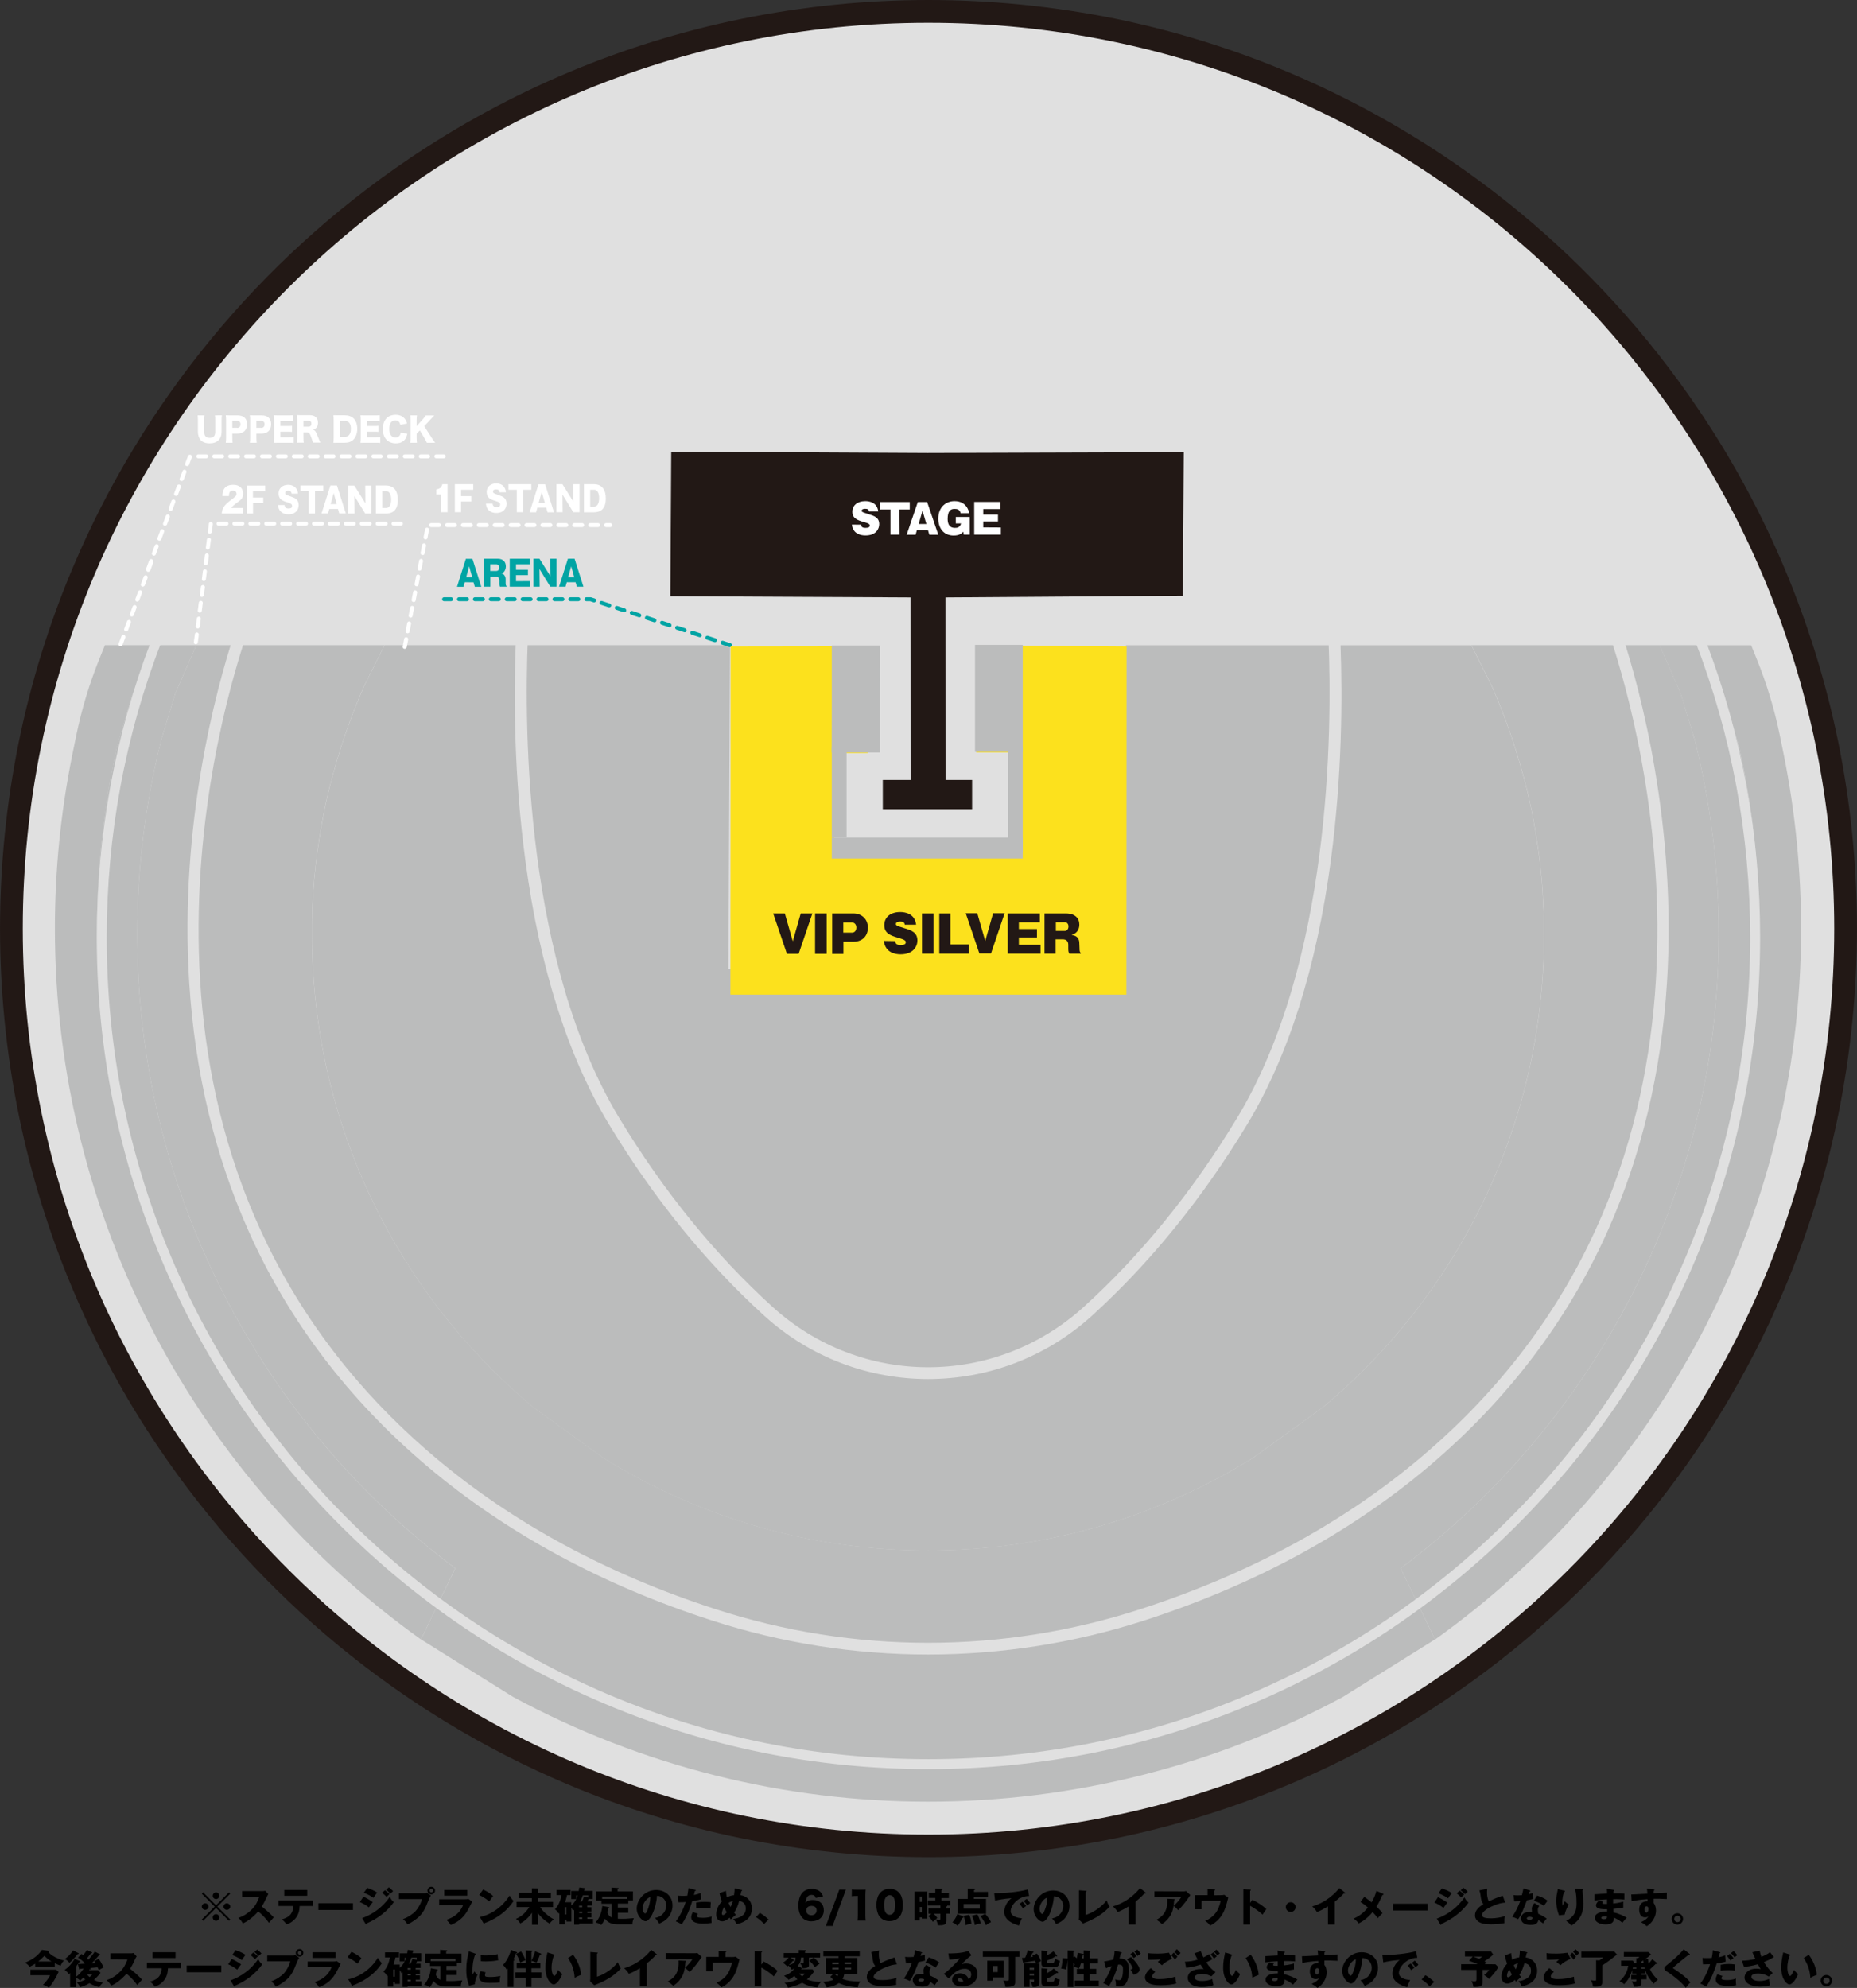 <?xml version="1.0" encoding="utf-8"?>
<!-- Generator: Adobe Illustrator 27.0.0, SVG Export Plug-In . SVG Version: 6.00 Build 0)  -->
<svg version="1.1" id="レイヤー_1" xmlns="http://www.w3.org/2000/svg" xmlns:xlink="http://www.w3.org/1999/xlink" x="0px"
	 y="0px" viewBox="0 0 1867.1 1998.5" style="enable-background:new 0 0 1867.1 1998.5;" xml:space="preserve">
<rect x="0" y="0" width="1867.1" height="1998.5" fill="#333333" stroke="none"/>
<style type="text/css">
	.st0{fill:#E0E0E0;}
	.st1{fill:#221815;}
	.st2{fill:#BBBCBC;}
	.st3{fill:#00A4A4;}
	.st4{fill:#FFFFFF;}
	.st5{fill:#FCE11D;}
</style>
<g id="レイヤー_2_00000026122501890770752130000015791964922904324765_">
	<g id="注釈">
		<path class="st0" d="M933.5,1855.7c-124.5,0-245.2-24.4-358.9-72.5c-221-93.7-397-269.7-490.7-490.7
			c-48.1-113.7-72.5-234.5-72.5-359s24.4-245.2,72.5-358.9c93.7-221,269.7-397,490.7-490.7c113.7-48.1,234.5-72.5,358.9-72.5
			s245.2,24.4,358.9,72.5c221,93.7,397,269.7,490.7,490.7c48.1,113.7,72.5,234.5,72.5,358.9s-24.4,245.2-72.5,358.9
			c-93.7,221-269.7,397-490.7,490.7C1178.8,1831.3,1058,1855.7,933.5,1855.7z"/>
		<path class="st1" d="M933.5,22.9c503,0,910.7,407.7,910.7,910.7s-407.7,910.7-910.7,910.7S22.9,1436.5,22.9,933.5
			S430.6,22.8,933.5,22.9 M933.5,0c-63.2,0-126.2,6.4-188.1,19C626,43.4,512.6,91.2,411.6,159.4C261.5,260.8,144,403.4,73.4,570.2
			C49.5,626.6,31.3,685.4,19,745.4c-25.3,124.1-25.3,252.1,0,376.2c24.5,119.4,72.2,232.9,140.5,333.8
			c101.3,150.1,244,267.6,410.7,338.2c56.5,23.9,115.2,42.1,175.3,54.4c124.1,25.3,252.1,25.3,376.2,0
			c119.4-24.5,232.9-72.2,333.8-140.5c150.1-101.3,267.6-244,338.2-410.7c23.9-56.5,42.1-115.2,54.4-175.3
			c25.3-124.1,25.3-252.1,0-376.2c-24.5-119.4-72.2-232.9-140.5-333.9c-101.3-150.1-244-267.6-410.8-338.2
			c-56.5-23.9-115.2-42.1-175.3-54.4C1059.8,6.4,996.7,0,933.5,0L933.5,0z"/>
		<path class="st2" d="M1549.1,876.2c0.1,1.3,0.2,2.5,0.4,3.8C1549.3,878.7,1549.2,877.4,1549.1,876.2z"/>
		<path class="st2" d="M314.4,911.9c0.1-1.5,0.1-3,0.2-4.4C314.5,908.9,314.5,910.4,314.4,911.9z"/>
		<path class="st2" d="M1551.5,907.5c0.1,1.5,0.1,3,0.2,4.4C1551.6,910.4,1551.6,908.9,1551.5,907.5z"/>
		<path class="st2" d="M1550.5,891.7l0.3,4.1L1550.5,891.7z"/>
		<path class="st2" d="M1551.8,915.4c0.1,1.6,0.1,3.1,0.2,4.7C1551.9,918.5,1551.9,917,1551.8,915.4z"/>
		<path class="st2" d="M1549.8,883.9c0.1,1.3,0.2,2.6,0.3,4C1550.1,886.5,1550,885.2,1549.8,883.9z"/>
		<path class="st2" d="M1551,899.6c0.1,1.4,0.2,2.8,0.2,4.2C1551.2,902.4,1551.1,901,1551,899.6z"/>
		<path class="st2" d="M314.1,920.1c0-1.6,0.1-3.1,0.1-4.7C314.2,917,314.1,918.5,314.1,920.1z"/>
		<path class="st2" d="M1552.1,923.4c0,1.8,0.1,3.5,0.1,5.3C1552.2,926.9,1552.1,925.1,1552.1,923.4z"/>
		<path class="st2" d="M313.9,928.7c0-1.8,0.1-3.5,0.1-5.3C313.9,925.1,313.9,926.9,313.9,928.7z"/>
		<path class="st2" d="M313.8,939.4c0-2.7,0-5.3,0-8C313.8,934,313.8,936.7,313.8,939.4z"/>
		<path class="st2" d="M1552.2,931.3c0,2.7,0.1,5.3,0.1,8C1552.3,936.7,1552.3,934,1552.2,931.3z"/>
		<path class="st2" d="M1535.8,796.9l0.4,1.7L1535.8,796.9z"/>
		<path class="st2" d="M1548.3,868.5c0.1,1.2,0.3,2.4,0.4,3.6C1548.6,870.9,1548.4,869.7,1548.3,868.5z"/>
		<path class="st2" d="M314.8,903.8c0.1-1.4,0.2-2.8,0.3-4.2C315,901,314.9,902.4,314.8,903.8z"/>
		<path class="st2" d="M1534.1,789.7l0.4,1.5L1534.1,789.7z"/>
		<path class="st2" d="M1530.5,775.9c0,0.2,0.1,0.4,0.2,0.6C1530.6,776.3,1530.5,776.1,1530.5,775.9z"/>
		<path class="st2" d="M1532.3,782.7l0.3,1.1L1532.3,782.7z"/>
		<path class="st2" d="M1537.5,804.2c0.1,0.6,0.3,1.2,0.4,1.8C1537.8,805.4,1537.6,804.8,1537.5,804.2z"/>
		<path class="st2" d="M1546.4,853.8c0.1,0.9,0.2,1.8,0.4,2.6C1546.7,855.6,1546.5,854.7,1546.4,853.8z"/>
		<path class="st2" d="M1547.4,861c0.1,1.1,0.3,2.2,0.4,3.3C1547.7,863.2,1547.5,862.1,1547.4,861z"/>
		<path class="st2" d="M1542,826.5l0.2,1.2L1542,826.5z"/>
		<path class="st2" d="M1540.6,819l0.3,1.7L1540.6,819z"/>
		<path class="st2" d="M1539.1,811.6c0.1,0.6,0.3,1.2,0.4,1.8C1539.3,812.8,1539.2,812.2,1539.1,811.6z"/>
		<path class="st2" d="M333.5,783.8c0.1-0.4,0.2-0.8,0.3-1.1C333.7,783.1,333.6,783.4,333.5,783.8z"/>
		<path class="st2" d="M335.5,776.5c0-0.2,0.1-0.4,0.2-0.6C335.5,776.1,335.5,776.3,335.5,776.5z"/>
		<path class="st2" d="M315.3,895.8c0.1-1.4,0.2-2.7,0.3-4.1C315.5,893.1,315.4,894.5,315.3,895.8z"/>
		<path class="st2" d="M329.9,798.6l0.4-1.7L329.9,798.6z"/>
		<path class="st2" d="M328.2,806c0.1-0.6,0.3-1.2,0.4-1.8C328.5,804.8,328.3,805.4,328.2,806z"/>
		<polygon class="st2" points="1408.3,1576.6 1442.8,1648.1 1424.1,1609.4 		"/>
		<polygon class="st2" points="442,1609.4 423.3,1648.1 457.8,1576.6 		"/>
		<path class="st2" d="M331.6,791.2l0.4-1.5L331.6,791.2z"/>
		<path class="st2" d="M315.9,887.9c0.1-1.3,0.2-2.6,0.3-4C316.1,885.2,316,886.5,315.9,887.9z"/>
		<path class="st2" d="M316.6,880c0.1-1.3,0.2-2.5,0.4-3.8C316.9,877.4,316.7,878.7,316.6,880z"/>
		<path class="st2" d="M318.3,864.3l0.4-3.3L318.3,864.3z"/>
		<path class="st2" d="M326.6,813.4c0.1-0.6,0.2-1.2,0.4-1.8C326.9,812.2,326.7,812.8,326.6,813.4z"/>
		<path class="st2" d="M325.1,820.7c0.1-0.6,0.2-1.1,0.3-1.7C325.4,819.6,325.3,820.2,325.1,820.7z"/>
		<path class="st2" d="M319.3,856.5c0.1-0.9,0.2-1.8,0.4-2.6C319.5,854.7,319.4,855.6,319.3,856.5z"/>
		<path class="st2" d="M317.4,872.1c0.1-1.2,0.3-2.4,0.4-3.6C317.7,869.7,317.5,870.9,317.4,872.1z"/>
		<path class="st2" d="M323.8,827.7l0.2-1.2L323.8,827.7z"/>
		<path class="st2" d="M117.3,751.8c-13.2,59.6-19.8,120.5-19.8,181.6c0,277.9,135.7,524.1,344.4,676l15.8-32.8
			C263.7,1431.5,138,1199.9,138,938.9c0-65.7,8.1-131.2,24.1-195l14-46.3l21.3-49h-42.7l-22.5,51.6L117.3,751.8z"/>
		<path class="st2" d="M358.8,707.2c-9.1,22.4-16.8,45.3-23.2,68.7c-0.1,0.2-0.1,0.4-0.2,0.6c-0.6,2.1-1.1,4.1-1.7,6.2
			c-0.1,0.4-0.2,0.8-0.3,1.1c-0.5,2-1,3.9-1.5,5.9l-0.4,1.5c-0.5,1.9-0.9,3.8-1.4,5.7l-0.4,1.7c-0.4,1.9-0.9,3.7-1.3,5.6
			c-0.1,0.6-0.3,1.2-0.4,1.8c-0.4,1.9-0.8,3.7-1.2,5.6c-0.1,0.6-0.2,1.2-0.4,1.8c-0.4,1.9-0.8,3.7-1.1,5.6c-0.1,0.6-0.2,1.1-0.3,1.7
			c-0.4,1.9-0.8,3.9-1.1,5.8l-0.2,1.2c-1.6,8.7-3,17.4-4.2,26.1c-0.1,0.9-0.2,1.8-0.4,2.6c-0.2,1.5-0.4,3-0.6,4.5l-0.4,3.3
			c-0.2,1.4-0.3,2.8-0.5,4.2c-0.1,1.2-0.3,2.4-0.4,3.6s-0.3,2.7-0.4,4.1s-0.3,2.5-0.4,3.8l-0.4,4c-0.1,1.3-0.2,2.6-0.3,4
			s-0.2,2.6-0.3,3.9s-0.2,2.7-0.3,4.1s-0.2,2.5-0.2,3.8c-0.1,1.4-0.2,2.8-0.3,4.2c-0.1,1.2-0.1,2.4-0.2,3.7c-0.1,1.5-0.1,3-0.2,4.4
			l-0.1,3.5c-0.1,1.6-0.1,3.1-0.1,4.7c0,1.1-0.1,2.2-0.1,3.3c0,1.8-0.1,3.5-0.1,5.3c0,0.9,0,1.8,0,2.7c0,2.7,0,5.3,0,8
			c0,190.9,86.4,361.6,222.2,475.2l70.5,51c97.9,60.9,210.8,93.1,326.1,93l0.5-0.2l0.5,0.2c115.2,0.1,228.2-32.1,326.1-93l70.5-51
			c135.8-113.6,222.2-284.3,222.2-475.2c0-2.7,0-5.3-0.1-8c0-0.9,0-1.8,0-2.7c0-1.8-0.1-3.5-0.1-5.3c0-1.1-0.1-2.2-0.1-3.3
			c0-1.6-0.1-3.1-0.2-4.7c0-1.2-0.1-2.3-0.2-3.5c-0.1-1.5-0.1-3-0.2-4.4c-0.1-1.2-0.1-2.4-0.2-3.7c-0.1-1.4-0.2-2.8-0.2-4.2
			c-0.1-1.2-0.2-2.5-0.2-3.8l-0.3-4.1c-0.1-1.3-0.2-2.6-0.3-3.9s-0.2-2.6-0.3-4s-0.2-2.6-0.4-4s-0.2-2.5-0.4-3.8l-0.4-4.1
			c-0.1-1.2-0.3-2.4-0.4-3.6c-0.2-1.4-0.3-2.8-0.5-4.2c-0.1-1.1-0.3-2.2-0.4-3.3c-0.2-1.5-0.4-3-0.6-4.5c-0.1-0.9-0.2-1.8-0.4-2.6
			c-1.2-8.8-2.6-17.5-4.2-26.1l-0.2-1.2c-0.4-1.9-0.7-3.9-1.1-5.8l-0.3-1.7c-0.4-1.9-0.7-3.8-1.1-5.6c-0.1-0.6-0.2-1.2-0.4-1.8
			c-0.4-1.9-0.8-3.7-1.2-5.6c-0.1-0.6-0.3-1.2-0.4-1.8c-0.4-1.9-0.8-3.7-1.3-5.6l-0.4-1.7c-0.4-1.9-0.9-3.8-1.4-5.7l-0.4-1.5
			c-0.5-2-1-4-1.5-5.9l-0.3-1.1c-0.5-2.1-1.1-4.2-1.7-6.2c-0.1-0.2-0.1-0.4-0.2-0.6c-6.4-23.3-14.1-46.3-23.2-68.7
			c-2.4-6-4.9-11.9-7.5-17.8l-20.4-40.7H1132l-1.6,325.3h-398l1.6-325.4H386.7l-20.4,40.7C363.7,695.3,361.2,701.2,358.8,707.2z"/>
		<path class="st2" d="M97.6,933.4c0-61.1,6.6-121.9,19.8-181.6l14.9-51.6l22.5-51.6h-49.3l-5.9,14.6c-9.9,24.6-17.5,50-22.9,76
			l-4.2,20.6C61,817,55.2,875.1,55.2,933.4c0,294.7,145.2,555.5,368,714.7l18.8-38.7C233.2,1457.5,97.6,1211.3,97.6,933.4z"/>
		<path class="st2" d="M1704,743.9c16,63.8,24.1,129.3,24.1,195c0,261-125.7,492.6-319.8,637.7l15.8,32.8
			c208.7-151.9,344.4-398.1,344.4-676c0-61.1-6.6-121.9-19.8-181.6l-14.9-51.6l-22.5-51.6h-42.7l21.3,49L1704,743.9z"/>
		<path class="st2" d="M1728.1,938.9c0-65.7-8-131.2-24.1-195l-14-46.3l-21.3-49h-189.3l20.4,40.7c2.6,5.9,5.1,11.8,7.5,17.8
			c9.1,22.4,16.8,45.4,23.2,68.7c0,0.2,0.1,0.4,0.2,0.6c0.6,2.1,1.1,4.1,1.7,6.2l0.3,1.1c0.5,2,1,3.9,1.5,5.9l0.4,1.5
			c0.5,1.9,0.9,3.8,1.4,5.7l0.4,1.7c0.4,1.9,0.9,3.7,1.3,5.6c0.1,0.6,0.3,1.2,0.4,1.8c0.4,1.9,0.8,3.7,1.2,5.6
			c0.1,0.6,0.3,1.2,0.4,1.8c0.4,1.9,0.8,3.7,1.1,5.6l0.3,1.7c0.4,1.9,0.7,3.9,1.1,5.8l0.2,1.2c1.6,8.7,3,17.4,4.2,26.1
			c0.1,0.9,0.2,1.8,0.4,2.6c0.2,1.5,0.4,3,0.6,4.5c0.1,1.1,0.3,2.2,0.4,3.3c0.2,1.4,0.3,2.8,0.5,4.2c0.1,1.2,0.3,2.4,0.4,3.6
			l0.4,4.1c0.1,1.3,0.2,2.5,0.4,3.8s0.2,2.6,0.4,4s0.2,2.6,0.3,4s0.2,2.6,0.3,3.9l0.3,4.1c0.1,1.2,0.2,2.5,0.2,3.8
			c0.1,1.4,0.2,2.8,0.2,4.2c0.1,1.2,0.1,2.4,0.2,3.7c0.1,1.5,0.1,3,0.2,4.4c0.1,1.2,0.1,2.3,0.2,3.5c0.1,1.6,0.1,3.1,0.2,4.7
			c0,1.1,0.1,2.2,0.1,3.3c0,1.8,0.1,3.5,0.1,5.3c0,0.9,0,1.8,0,2.7c0,2.7,0.1,5.3,0.1,8c0,190.9-86.4,361.6-222.2,475.2l-70.5,51
			c-97.9,60.9-210.8,93.1-326.1,93l-0.5-0.2l-0.5,0.2c-115.2,0.1-228.2-32.1-326.1-93l-70.5-51c-136-113.6-222.4-284.3-222.4-475.2
			c0-2.7,0-5.3,0-8c0-0.9,0-1.8,0-2.7c0-1.8,0.1-3.5,0.1-5.3c0-1.1,0.1-2.2,0.1-3.3c0-1.6,0.1-3.1,0.1-4.7l0.1-3.5
			c0.1-1.5,0.1-3,0.2-4.4c0.1-1.2,0.1-2.4,0.2-3.7c0.1-1.4,0.2-2.8,0.3-4.2c0.1-1.2,0.2-2.5,0.2-3.8s0.2-2.7,0.3-4.1
			s0.2-2.6,0.3-3.9s0.2-2.6,0.3-4l0.4-4c0.1-1.3,0.2-2.5,0.4-3.8s0.3-2.7,0.4-4.1s0.3-2.4,0.4-3.6c0.2-1.4,0.3-2.8,0.5-4.2l0.4-3.3
			c0.2-1.5,0.4-3,0.6-4.5c0.1-0.9,0.2-1.8,0.4-2.6c1.2-8.8,2.6-17.5,4.2-26.1l0.2-1.2c0.4-1.9,0.7-3.9,1.1-5.8
			c0.1-0.6,0.2-1.1,0.3-1.7c0.4-1.9,0.8-3.8,1.1-5.6c0.1-0.6,0.2-1.2,0.4-1.8c0.4-1.9,0.8-3.7,1.2-5.6c0.1-0.6,0.3-1.2,0.4-1.8
			c0.4-1.9,0.8-3.7,1.3-5.6l0.4-1.7c0.4-1.9,0.9-3.8,1.4-5.7l0.4-1.5c0.5-2,1-4,1.5-5.9c0.1-0.4,0.2-0.8,0.3-1.1
			c0.5-2.1,1.1-4.2,1.7-6.2c0-0.2,0.1-0.4,0.2-0.6c6.4-23.3,14.1-46.3,23.2-68.7c2.4-6,4.9-12,7.5-17.8l20.4-40.7H197.4l-21.3,49
			l-14,46.3c-16,63.8-24.1,129.3-24.1,195c0,261,125.7,492.6,319.8,637.7l-34.5,71.5L516,1706c260.3,140.3,573.8,140.3,834.1,0
			l92.7-57.9l-34.5-71.5C1602.4,1431.5,1728.1,1199.9,1728.1,938.9z"/>
		<path class="st2" d="M1793.7,759.9l-4.2-20.6c-5.3-26-13-51.4-22.9-76l-5.9-14.6h-49.3l22.5,51.6l14.9,51.6
			c13.2,59.6,19.8,120.5,19.8,181.6c0,277.9-135.7,524.1-344.4,676l18.7,38.7c222.8-159.2,368-420,368-714.7
			C1810.8,875.1,1805.1,817,1793.7,759.9z"/>
		<path class="st0" d="M933.1,1663.3c-73.8,0-147.1-11.5-217.2-34.2c-110.3-35.6-206.5-87.7-285.9-154.7s-140.1-146.9-180.5-237.8
			c-33.5-75.3-53.5-158.8-59.2-248.1C180,829,217.8,691.8,234.6,640.2l1.4-4.2h295l-0.3,6.2c-3.8,92.8-2.5,325.5,92,481.9
			c44.3,73.2,96,137,153.8,189.5c89.3,81.2,224.1,81.2,313.4,0c57.8-52.5,109.5-116.3,153.8-189.5c94.6-156.3,95.8-389.1,92-481.9
			l-0.3-6.2h295l1.3,4.2c16.7,51.6,54.5,188.8,44.3,348.3c-5.7,89.2-25.6,172.7-59.2,248.1c-40.4,90.8-101.2,170.8-180.5,237.8
			s-175.7,119.1-285.9,154.7C1080.1,1651.8,1006.8,1663.3,933.1,1663.3z M244.5,648.1c-40.3,126.6-136.9,538.7,193.1,817.1
			c78.2,66,173.1,117.3,281.9,152.5c138.8,45.1,288.3,45.1,427.1,0c108.8-35.2,203.6-86.4,281.9-152.5
			c330-278.4,233.4-690.5,193.1-817.1h-273.8c2,53.2,1.6,132.3-9.8,217.5c-14.4,107.3-42.8,196.5-84.1,264.9
			c-44.9,74.2-97.4,138.9-156,192.2c-93.4,84.9-236.1,84.9-329.5,0c-58.6-53.3-111.1-118-156-192.2
			c-41.4-68.4-69.7-157.6-84.1-264.9c-11.5-85.2-11.8-164.2-9.8-217.5H244.5z"/>
		<path class="st3" d="M467.3,585.3l-1.3,4.6h-6.5l8.9-28.1h6.6l8.9,28.1h-6.5l-1.3-4.5L467.3,585.3z M474.8,580.4l-3.1-11.1
			l-3,11.1H474.8z"/>
		<path class="st3" d="M508.4,585.8c0,1.2,0,2.9,0.9,3.4v0.6h-6.6c-0.5-1-0.7-2.2-0.6-3.3v-2.8c0-1.1-0.3-2.2-1-3.1
			c-0.7-0.8-1.7-1.1-2.6-1H493v10.2h-6.3v-28.1h13.6c6,0,8.3,3.6,8.3,7.7c0,1.8-0.5,3.5-1.5,5c-0.8,1.1-1.9,1.8-3.2,2.2
			c0.9,0,1.8,0.3,2.5,0.9c1.4,1.3,2.1,3.1,2,5V585.8z M492.9,574h6.3c1.2,0,2.8-1,2.8-3.4c0-2.1-1.3-3.3-2.7-3.3h-6.4L492.9,574
			L492.9,574z"/>
		<path class="st3" d="M533,584.2v5.6h-20.5v-28.1h20.1v5.6h-13.8v5.5h12v5.4h-12v6.1L533,584.2L533,584.2z"/>
		<path class="st3" d="M553.3,589.8L542.4,572l0.2,17.8h-6.3v-28.1h6.1l11.1,17.7l-0.2-17.7h6.3v28.1H553.3z"/>
		<path class="st3" d="M569.9,585.3l-1.3,4.5h-6.5l8.9-28.1h6.7l8.9,28.1H580l-1.3-4.5H569.9z M577.4,580.4l-3.1-11.1l-3.1,11.1
			H577.4z"/>
		<path class="st4" d="M443.5,514.9v-17.8h-4.8V492c3.6-0.6,5-1.8,6.1-5.2h5.2v28.1H443.5z"/>
		<path class="st4" d="M473.9,498.8v5.4h-10.3v10.7h-6.3v-28.1h18.5v5.6h-12.2v6.4H473.9z"/>
		<path class="st4" d="M495.3,506.3c0.2,2.5,1.5,3.5,4,3.5s3.6-0.8,3.6-2.6c0-1.4-0.6-2.4-4.8-3.6c-5.6-1.7-8.8-3.3-8.8-9.1
			c0-4.5,3.5-8.5,9.7-8.5c2.2,0,4.4,0.6,6.2,1.9c2.1,1.7,3.4,4.3,3.5,7h-6.5c-0.2-2.3-1.6-2.9-3.4-2.9c-1.1,0-3.1,0.2-3.1,2.2
			c0,1.2,0.4,1.8,4.9,3.3c5.2,1.8,8.7,3,8.7,9.1c0,3.9-2.6,9.1-10.4,9.1c-4.5,0-9.9-2.2-10.3-9.4H495.3z"/>
		<path class="st4" d="M525.9,514.9h-6.3v-22.5h-8.4v-5.6h23v5.6h-8.3V514.9z"/>
		<path class="st4" d="M540.3,510.4L539,515h-6.5l8.9-28.1h6.7L557,515h-6.5l-1.3-4.6L540.3,510.4L540.3,510.4z M547.8,505.5
			l-3.1-11.1l-3.1,11.1H547.8z"/>
		<path class="st4" d="M576.4,514.9l-10.9-17.8l0.2,17.8h-6.3v-28.1h6.1l11.1,17.7l-0.2-17.7h6.3v28.1H576.4z"/>
		<path class="st4" d="M587.1,486.8h9.8c8.9,0,12.2,6.1,12.2,14.4c0,11.7-6.5,13.8-12.2,13.8h-9.8V486.8z M593.4,509.3h4
			c5,0,5-7.6,5-8.6c0-4.4-1.5-8.3-5-8.3h-4V509.3z"/>
		<path class="st4" d="M244.3,516.3H223c0.3-4.9,2-8.3,9.2-13.6c4.5-3.4,5.6-4.2,5.6-6.2c0-2.7-2.2-3.2-3.7-3.2
			c-3.6,0-3.8,2.7-3.9,5.4h-6.6c0.1-4,0.8-11.3,11-11.3c4.7,0,9.8,2.2,9.8,9c0,4.2-1.9,5.9-5.1,8.2c-4.8,3.5-5.5,4.4-6.7,6.1h11.8
			L244.3,516.3z"/>
		<path class="st4" d="M264.7,500.2v5.4h-10.3v10.7h-6.3v-28.1h18.5v5.6h-12.3v6.4L264.7,500.2z"/>
		<path class="st4" d="M286.1,507.7c0.2,2.6,1.5,3.5,4,3.5s3.6-0.8,3.6-2.6c0-1.4-0.6-2.3-4.8-3.6c-5.6-1.7-8.8-3.3-8.8-9.1
			c0-4.5,3.5-8.5,9.7-8.5c2.2,0,4.4,0.6,6.2,1.9c2.2,1.7,3.5,4.3,3.6,7h-6.4c-0.2-2.3-1.6-2.9-3.4-2.9c-1.1,0-3.1,0.2-3.1,2.2
			c0,1.2,0.4,1.8,4.9,3.3c5.2,1.8,8.7,3,8.7,9.1c0,3.9-2.6,9.1-10.4,9.1c-4.5,0-9.9-2.2-10.3-9.4L286.1,507.7z"/>
		<path class="st4" d="M316.7,516.3h-6.3v-22.6h-8.3v-5.6h23v5.6h-8.4V516.3z"/>
		<path class="st4" d="M331.1,511.7l-1.3,4.5h-6.5l8.9-28.1h6.6l8.9,28.1h-6.6l-1.3-4.5H331.1z M338.6,506.8l-3.1-11.1l-3.1,11.1
			H338.6z"/>
		<path class="st4" d="M367.2,516.3l-10.9-17.7l0.2,17.7h-6.3v-28.1h6.1l11.1,17.8l-0.2-17.8h6.3v28.1H367.2z"/>
		<path class="st4" d="M378,488.1h9.8c8.9,0,12.2,6.1,12.2,14.4c0,11.7-6.5,13.8-12.2,13.8H378V488.1z M384.3,510.7h4
			c5,0,5-7.6,5-8.6c0-4.4-1.5-8.3-5-8.3h-4V510.7z"/>
		<path class="st3" d="M734,650.6c-0.2,0-0.4,0-0.6-0.1l-7.6-2.5c-1-0.3-1.6-1.5-1.3-2.5s1.5-1.6,2.5-1.3l7.6,2.5
			c1,0.3,1.6,1.5,1.3,2.5C735.6,650.1,734.9,650.6,734,650.6L734,650.6z M718.8,645.6c-0.2,0-0.4,0-0.6-0.1l-7.6-2.5
			c-1-0.3-1.6-1.5-1.3-2.5s1.5-1.6,2.5-1.3l7.6,2.5c1,0.3,1.6,1.5,1.3,2.5C720.5,645.1,719.7,645.6,718.8,645.6L718.8,645.6z
			 M703.6,640.6c-0.2,0-0.4,0-0.6-0.1l-7.6-2.5c-1-0.3-1.6-1.5-1.3-2.5s1.5-1.6,2.5-1.3l7.6,2.5c1,0.3,1.6,1.5,1.3,2.5
			C705.3,640.1,704.5,640.6,703.6,640.6L703.6,640.6z M688.4,635.6c-0.2,0-0.4,0-0.6-0.1l-7.6-2.5c-1-0.3-1.6-1.5-1.3-2.5
			s1.5-1.6,2.5-1.3l7.6,2.5c1,0.3,1.6,1.5,1.3,2.5C690.1,635.1,689.3,635.6,688.4,635.6L688.4,635.6z M673.2,630.6
			c-0.2,0-0.4,0-0.6-0.1L665,628c-1-0.3-1.6-1.5-1.3-2.5s1.5-1.6,2.5-1.3l7.6,2.5c1,0.3,1.6,1.5,1.3,2.5
			C674.9,630.1,674.1,630.6,673.2,630.6L673.2,630.6z M658,625.6c-0.2,0-0.4,0-0.6-0.1l-7.6-2.5c-1-0.3-1.6-1.5-1.3-2.5
			s1.5-1.6,2.5-1.3l7.6,2.5c1,0.3,1.6,1.5,1.3,2.5C659.7,625.1,658.9,625.6,658,625.6L658,625.6z M642.8,620.6c-0.2,0-0.4,0-0.6-0.1
			l-7.6-2.5c-1-0.3-1.6-1.5-1.3-2.5s1.5-1.6,2.5-1.3l7.6,2.5c1,0.3,1.6,1.5,1.3,2.5C644.5,620.1,643.7,620.6,642.8,620.6
			L642.8,620.6z M627.7,615.6c-0.2,0-0.4,0-0.6-0.1l-7.6-2.5c-1-0.3-1.6-1.5-1.3-2.5s1.5-1.6,2.5-1.3l7.6,2.5c1,0.3,1.6,1.5,1.3,2.5
			c-0.3,0.8-1.1,1.2-1.9,1.2V615.6z M612.5,610.6c-0.2,0-0.4,0-0.6-0.1l-7.6-2.5c-1.1-0.3-1.7-1.4-1.4-2.4c0.3-1.1,1.4-1.7,2.4-1.4
			c0.1,0,0.2,0.1,0.3,0.1l7.6,2.5c1,0.3,1.6,1.5,1.3,2.5C614.1,610.1,613.3,610.6,612.5,610.6L612.5,610.6z M597.3,605.6
			c-0.2,0-0.4,0-0.6-0.1l-3.3-1.1h-3.8c-1.1,0-2-0.9-2-2s0.9-2,2-2h4.2c0.2,0,0.4,0,0.6,0.1l3.7,1.2c1,0.3,1.6,1.5,1.3,2.5
			C598.9,605.1,598.2,605.6,597.3,605.6L597.3,605.6z M581.5,604.4h-8c-1.1,0-2-0.9-2-2s0.9-2,2-2h8c1.1,0,2,0.9,2,2
			S582.6,604.4,581.5,604.4z M565.5,604.4h-8c-1.1,0-2-0.9-2-2s0.9-2,2-2h8c1.1,0,2,0.9,2,2S566.6,604.4,565.5,604.4z M549.5,604.4
			h-8c-1.1,0-2-0.9-2-2s0.9-2,2-2h8c1.1,0,2,0.9,2,2S550.6,604.4,549.5,604.4z M533.5,604.4h-8c-1.1,0-2-0.9-2-2s0.9-2,2-2h8
			c1.1,0,2,0.9,2,2S534.6,604.4,533.5,604.4z M517.5,604.4h-8c-1.1,0-2-0.9-2-2s0.9-2,2-2h8c1.1,0,2,0.9,2,2
			S518.6,604.4,517.5,604.4z M501.5,604.4h-8c-1.1,0-2-0.9-2-2s0.9-2,2-2h8c1.1,0,2,0.9,2,2S502.6,604.4,501.5,604.4z M485.5,604.4
			h-8c-1.1,0-2-0.9-2-2s0.9-2,2-2h8c1.1,0,2,0.9,2,2S486.6,604.4,485.5,604.4z M469.5,604.4h-8c-1.1,0-2-0.9-2-2s0.9-2,2-2h8
			c1.1,0,2,0.9,2,2S470.6,604.4,469.5,604.4z M453.5,604.4h-7c-1.1,0-2-0.9-2-2s0.9-2,2-2h7c1.1,0,2,0.9,2,2
			S454.6,604.4,453.5,604.4z"/>
		<path class="st4" d="M406.9,652.3c-0.1,0-0.2,0-0.4,0c-1.1-0.2-1.8-1.2-1.6-2.3l0,0l1.5-7.9c0.2-1.1,1.3-1.8,2.4-1.5
			c1,0.2,1.7,1.2,1.6,2.3l-1.5,7.8C408.7,651.6,407.9,652.3,406.9,652.3z M409.9,636.6c-0.1,0-0.2,0-0.4,0c-1.1-0.2-1.8-1.2-1.6-2.3
			l1.5-7.9c0.2-1.1,1.2-1.8,2.3-1.6s1.8,1.2,1.6,2.3v0.1l-1.5,7.9C411.7,636,410.8,636.6,409.9,636.6L409.9,636.6z M412.9,620.9
			c-0.1,0-0.3,0-0.4,0c-1.1-0.2-1.8-1.2-1.6-2.3l1.5-7.9c0.2-1.1,1.3-1.8,2.3-1.6c1.1,0.2,1.8,1.3,1.6,2.3l-1.5,7.9
			C414.7,620.3,413.8,620.9,412.9,620.9L412.9,620.9z M415.9,605.2c-0.1,0-0.2,0-0.4,0c-1.1-0.2-1.8-1.2-1.6-2.3l0,0l1.5-7.9
			c0.2-1.1,1.3-1.8,2.4-1.5c1,0.2,1.7,1.2,1.6,2.3l-1.5,7.9c-0.2,1-1.1,1.7-2.1,1.6L415.9,605.2z M418.9,589.4c-0.1,0-0.3,0-0.4,0
			c-1.1-0.2-1.8-1.3-1.6-2.3l0,0l1.5-7.9c0.2-1.1,1.2-1.8,2.3-1.6s1.8,1.2,1.6,2.3v0.1l-1.5,7.9c-0.2,1-1.1,1.7-2.1,1.6L418.9,589.4
			z M421.9,573.7c-0.1,0-0.2,0-0.4,0c-1.1-0.2-1.8-1.2-1.6-2.3l1.5-7.9c0.2-1.1,1.3-1.8,2.3-1.6l0,0c1.1,0.2,1.8,1.3,1.6,2.3l0,0
			l-1.5,7.9c-0.2,1-1.1,1.7-2.1,1.6H421.9z M424.9,558h-0.4c-1.1-0.2-1.8-1.3-1.6-2.3l0,0l1.5-7.9c0.2-1.1,1.3-1.8,2.4-1.5
			c1,0.2,1.7,1.2,1.6,2.3l-1.5,7.9c-0.2,1-1.2,1.7-2.2,1.6L424.9,558z M427.9,542.3c-0.1,0-0.3,0-0.4,0c-1.1-0.2-1.8-1.3-1.6-2.3
			l0,0l1.5-7.9c0.2-1.1,1.2-1.8,2.3-1.6s1.8,1.2,1.6,2.3v0.1l-1.5,7.9c-0.2,1-1.2,1.7-2.2,1.6L427.9,542.3z M613.6,529.9h-4.2
			c-1.1,0-2-0.9-2-2s0.9-2,2-2h4.2c1.1,0,2,0.9,2,2S614.7,529.9,613.6,529.9z M601.4,529.9h-8c-1.1,0-2-0.9-2-2s0.9-2,2-2h8
			c1.1,0,2,0.9,2,2S602.5,529.9,601.4,529.9z M585.4,529.9h-8c-1.1,0-2-0.9-2-2s0.9-2,2-2h8c1.1,0,2,0.9,2,2
			S586.5,529.9,585.4,529.9z M569.4,529.9h-8c-1.1,0-2-0.9-2-2s0.9-2,2-2h8c1.1,0,2,0.9,2,2S570.5,529.9,569.4,529.9z M553.4,529.9
			h-8c-1.1,0-2-0.9-2-2s0.9-2,2-2h8c1.1,0,2,0.9,2,2S554.5,529.9,553.4,529.9z M537.4,529.9h-8c-1.1,0-2-0.9-2-2s0.9-2,2-2h8
			c1.1,0,2,0.9,2,2S538.5,529.9,537.4,529.9z M521.4,529.9h-8c-1.1,0-2-0.9-2-2s0.9-2,2-2h8c1.1,0,2,0.9,2,2
			S522.5,529.9,521.4,529.9z M505.4,529.9h-8c-1.1,0-2-0.9-2-2s0.9-2,2-2h8c1.1,0,2,0.9,2,2S506.5,529.9,505.4,529.9z M489.4,529.9
			h-8c-1.1,0-2-0.9-2-2s0.9-2,2-2h8c1.1,0,2,0.9,2,2S490.5,529.9,489.4,529.9z M473.4,529.9h-8c-1.1,0-2-0.9-2-2s0.9-2,2-2h8
			c1.1,0,2,0.9,2,2S474.5,529.9,473.4,529.9z M457.4,529.9h-8c-1.1,0-2-0.9-2-2s0.9-2,2-2h8c1.1,0,2,0.9,2,2
			S458.5,529.9,457.4,529.9z M441.4,529.9h-8c-1.1,0-2-0.9-2-2s0.9-2,2-2h8c1.1,0,2,0.9,2,2S442.5,529.9,441.4,529.9z"/>
		<path class="st4" d="M196.9,647.7h-0.3c-1.1-0.1-1.9-1.1-1.7-2.2l0,0l1-7.9c0.1-1.1,1.1-1.9,2.2-1.8s1.9,1.1,1.8,2.2l-1,7.9
			C198.7,647,197.9,647.7,196.9,647.7z M198.9,631.8h-0.3c-1.1-0.1-1.9-1.1-1.7-2.2l1-7.9c0.1-1.1,1.1-1.9,2.2-1.8s1.9,1.1,1.8,2.2
			l-1,7.9C200.7,631.1,199.9,631.9,198.9,631.8L198.9,631.8z M200.9,615.9h-0.3c-1.1-0.1-1.9-1.1-1.7-2.2l0,0l1-7.9
			c0.1-1.1,1.1-1.9,2.2-1.8s1.9,1.1,1.8,2.2l-1,7.9C202.7,615.2,201.9,616,200.9,615.9L200.9,615.9z M202.9,600.1h-0.2
			c-1.1-0.1-1.9-1.1-1.7-2.2l0,0l1-7.9c0.1-1.1,1.1-1.9,2.2-1.8s1.9,1.1,1.8,2.2l-1,7.9C204.7,599.4,203.9,600.1,202.9,600.1
			L202.9,600.1z M204.9,584.2c-0.1,0-0.2,0-0.2,0c-1.1-0.1-1.9-1.1-1.7-2.2l0,0l1-7.9c0.1-1.1,1.1-1.9,2.2-1.8s1.9,1.1,1.8,2.2
			l-1,7.9C206.7,583.5,205.8,584.3,204.9,584.2L204.9,584.2z M206.9,568.3h-0.2c-1.1-0.1-1.9-1.1-1.7-2.2l0,0l1-7.9
			c0.1-1.1,1.1-1.9,2.2-1.8s1.9,1.1,1.8,2.2l-1,7.9C208.7,567.6,207.8,568.4,206.9,568.3L206.9,568.3z M208.9,552.5h-0.2
			c-1.1-0.1-1.9-1.1-1.7-2.2l0,0l1-7.9c0.1-1.1,1.1-1.9,2.2-1.8s1.9,1.1,1.8,2.2l-1,7.9C210.7,551.8,209.8,552.5,208.9,552.5
			L208.9,552.5z M210.9,536.6h-0.2c-1.1-0.1-1.9-1.1-1.7-2.2l0,0l1-7.9c0.1-1.1,1.1-1.9,2.2-1.8s1.9,1.1,1.8,2.2l-1,7.9
			C212.7,535.9,211.8,536.6,210.9,536.6L210.9,536.6z M403.1,528.5h-7.4c-1.1,0-2-0.9-2-2s0.9-2,2-2h7.4c1.1,0,2,0.9,2,2
			S404.2,528.5,403.1,528.5z M387.7,528.5h-8c-1.1,0-2-0.9-2-2s0.9-2,2-2h8c1.1,0,2,0.9,2,2S388.8,528.5,387.7,528.5z M371.7,528.5
			h-8c-1.1,0-2-0.9-2-2s0.9-2,2-2h8c1.1,0,2,0.9,2,2S372.8,528.5,371.7,528.5z M355.7,528.5h-8c-1.1,0-2-0.9-2-2s0.9-2,2-2h8
			c1.1,0,2,0.9,2,2S356.8,528.5,355.7,528.5z M339.7,528.5h-8c-1.1,0-2-0.9-2-2s0.9-2,2-2h8c1.1,0,2,0.9,2,2
			S340.8,528.5,339.7,528.5z M323.7,528.5h-8c-1.1,0-2-0.9-2-2s0.9-2,2-2h8c1.1,0,2,0.9,2,2S324.8,528.5,323.7,528.5z M307.7,528.5
			h-8c-1.1,0-2-0.9-2-2s0.9-2,2-2h8c1.1,0,2,0.9,2,2S308.8,528.5,307.7,528.5z M291.7,528.5h-8c-1.1,0-2-0.9-2-2s0.9-2,2-2h8
			c1.1,0,2,0.9,2,2S292.8,528.5,291.7,528.5z M275.7,528.5h-8c-1.1,0-2-0.9-2-2s0.9-2,2-2h8c1.1,0,2,0.9,2,2
			S276.8,528.5,275.7,528.5z M259.7,528.5h-8c-1.1,0-2-0.9-2-2s0.9-2,2-2h8c1.1,0,2,0.9,2,2S260.8,528.5,259.7,528.5z M243.7,528.5
			h-8c-1.1,0-2-0.9-2-2s0.9-2,2-2h8c1.1,0,2,0.9,2,2S244.8,528.5,243.7,528.5z M227.7,528.5h-8c-1.1,0-2-0.9-2-2s0.9-2,2-2h8
			c1.1,0,2,0.9,2,2S228.8,528.5,227.7,528.5z"/>
		<path class="st4" d="M863.1,531.1c0.3,2.5,1.8,3.2,4.4,3.2s4.3-0.5,4.3-2.2c0-1.2-0.5-2.1-6-3.6c-6.7-1.9-11.3-3.8-11.3-10.2
			s4.9-10.5,12.8-10.5c3.6,0,11.8,1,12.8,10.2h-9.2c-0.2-2.1-1.7-2.5-3.8-2.5c-1.2,0-3.4,0.2-3.4,1.9c0,1.2,0.3,1.4,6.8,3.5
			c5.6,1.7,10.5,3.3,10.5,10c0,4.7-3.1,11.2-13.6,11.2c-4.4,0-12.3-1.3-13.5-10.8L863.1,531.1z"/>
		<path class="st4" d="M901.5,541h-9.1v-25h-10.1v-7.4h29.3v7.4h-10.1L901.5,541L901.5,541z"/>
		<path class="st4" d="M918.6,536.7l-1.2,4.3h-8.9l11.1-32.4h9.3L940,541h-8.9l-1.3-4.3H918.6z M928.1,530.5l-3.8-13.2l-3.8,13.2
			H928.1z"/>
		<path class="st4" d="M962,519.7c-0.8-3.9-3.5-4.3-6.1-4.3c-4,0-6.7,2.4-6.7,10c0,8.9,5.5,8.9,7.4,8.9s4.6-0.1,5.9-4.4h-5.2v-6.4
			h13.8V541h-6l-0.4-3c-1.1,1.2-3.4,3.9-9.6,3.9c-10.6,0-15.3-8-15.3-16.8c0-11.8,7.8-17.4,16.2-17.4c11.9,0,14.2,9.7,14.7,11.9
			L962,519.7z"/>
		<path class="st4" d="M1001.9,533.9v7.1h-26.5v-32.4h26v7.1h-17v5.4H999v6.8h-14.6v6H1001.9z"/>
	</g>
</g>
<polygon class="st5" points="734.4,999.9 764.7,999.9 782.2,999.9 783.8,999.9 911,999.9 933.5,999.9 933.5,999.9 933.5,999.9 
	955.9,999.9 1083.1,999.9 1084.7,999.9 1102.2,999.9 1132.5,999.9 1132.7,649.9 985.8,648.9 981.6,756.5 1022.1,756.5 1022.1,853.2 
	839.1,853.2 837.2,757.2 872.3,757.1 874.3,649.7 734.6,649.9 "/>
<polygon class="st1" points="915.6,791.5 950.7,791.5 950.6,600.6 1189.3,598.9 1190.2,454.6 932.6,455.4 674.9,454.1 674,599.4 
	915.5,600.6 "/>
<polygon class="st2" points="836.3,648.9 885,648.9 884.9,756.5 836.2,756.5 836.3,699.9 "/>
<g>
	<path class="st4" d="M865.7,527.5c0.3,2.5,1.8,3.2,4.5,3.2s4.3-0.6,4.3-2.3c0-1.2-0.5-2.1-6-3.6c-6.8-1.9-11.5-3.9-11.5-10.3
		c0-6.4,5-10.7,13-10.7c3.7,0,11.9,1,13,10.3h-9.3c-0.2-2.1-1.7-2.6-3.8-2.6c-1.2,0-3.5,0.2-3.5,1.9c0,1.2,0.3,1.4,6.9,3.5
		c5.7,1.8,10.7,3.3,10.7,10.1c0,4.7-3.2,11.3-13.8,11.3c-4.5,0-12.5-1.3-13.7-10.9L865.7,527.5L865.7,527.5z"/>
	<path class="st4" d="M904.5,537.5h-9.2v-25.3H885v-7.5h29.7v7.5h-10.3L904.5,537.5L904.5,537.5z"/>
	<path class="st4" d="M921.8,533.2l-1.2,4.4h-9l11.2-32.9h9.4l11.2,32.9h-9l-1.3-4.4H921.8L921.8,533.2z M931.4,526.8l-3.9-13.4
		l-3.8,13.4H931.4L931.4,526.8z"/>
	<path class="st4" d="M965.8,515.9c-0.8-3.9-3.6-4.3-6.2-4.3c-4.1,0-6.8,2.4-6.8,10.1c0,9,5.6,9,7.5,9s4.7-0.1,6-4.5H961v-6.5h14
		v17.8h-6l-0.4-3c-1.1,1.2-3.5,3.9-9.7,3.9c-10.7,0-15.5-8.1-15.5-17c0-11.9,7.9-17.6,16.3-17.6c12.1,0,14.3,9.8,14.9,12.1H965.8
		L965.8,515.9z"/>
	<path class="st4" d="M1006.3,530.3v7.2h-26.8v-32.9h26.3v7.2h-17.2v5.5h14.8v6.9h-14.8v6L1006.3,530.3L1006.3,530.3z"/>
</g>
<rect x="836.3" y="842" class="st2" width="192" height="21.1"/>
<polygon class="st2" points="980.3,648.3 1028.3,648.3 1028.3,755.9 980.3,755.9 980.3,699.3 "/>
<rect x="836.3" y="750.4" class="st2" width="14.9" height="91.6"/>
<rect x="1013.4" y="750.4" class="st2" width="14.9" height="106.4"/>
<g>
	<path class="st1" d="M797.1,946.3l8-28h11.7L803,958.9h-11.8l-13.8-40.6h11.7L797.1,946.3L797.1,946.3z"/>
	<path class="st1" d="M831.2,958.9h-11.7v-40.6h11.7V958.9z"/>
	<path class="st1" d="M836.7,918.3h21.4c7.5,0,14.5,4.9,14.5,14.4c0,7.3-4.6,14-14.5,14H848V959h-11.3L836.7,918.3L836.7,918.3z
		 M847.9,937.6h8.7c2.4,0,4.4-1.7,4.4-5.1c0-3.1-1.9-5.1-4.4-5.1h-8.7V937.6L847.9,937.6z"/>
	<path class="st1" d="M900,946.1c0.3,3,2.3,4,5.4,4s5.3-0.7,5.3-2.8c0-1.5-0.7-2.5-7.4-4.5c-8.4-2.3-14.2-4.8-14.2-12.7
		s6.1-13.2,16-13.2c4.5,0,14.7,1.3,16,12.7h-11.4c-0.3-2.6-2.1-3.1-4.6-3.1c-1.5,0-4.3,0.3-4.3,2.3c0,1.5,0.3,1.8,8.4,4.3
		c6.9,2.1,13.2,4.1,13.2,12.4c0,5.8-4,13.9-17,13.9c-5.4,0-15.3-1.7-16.8-13.5L900,946.1L900,946.1z"/>
	<path class="st1" d="M938.6,958.7H927v-40.4h11.6V958.7z"/>
	<path class="st1" d="M944.4,958.7v-40.4h11.2v31.2h18.6v9.2H944.4L944.4,958.7z"/>
	<path class="st1" d="M990.6,946l7.9-27.9h11.6l-13.7,40.4h-11.7L971,918.1h11.6L990.6,946L990.6,946z"/>
	<path class="st1" d="M1046.2,949.8v8.9h-33v-40.4h32.3v8.9h-21.1v6.8h18.2v8.4h-18.2v7.4L1046.2,949.8L1046.2,949.8z"/>
	<path class="st1" d="M1085.4,953.4c0,1.7,0,4,1.3,4.5v0.8h-11.6c-0.3-0.7-1-1.7-1-4.3v-4.5c0-4-2.3-5.6-5.6-5.6h-7.1v14.4h-11.2
		v-40.4h21.3c9.6,0,13.7,5,13.7,11.1c0,7.9-5.8,9.9-7.8,10.6c2.1,0.3,7.8,0.8,7.8,8.4L1085.4,953.4L1085.4,953.4z M1061.6,935.9h9.1
		c1.3,0,3.6-1.2,3.6-4.5c0-3-2-4.3-3.6-4.3h-9.1V935.9z"/>
</g>
<rect x="887.6" y="784.1" class="st1" width="89.8" height="29.4"/>
<g id="d_00000096025073715428052400000001802462899261434041_">
	<g>
		<path d="M204.2,1931l-1.3-1.3l13-13l-13-13l1.3-1.3l13,13l13-13l1.3,1.3l-13,13l13,13l-1.3,1.3l-13-13L204.2,1931z M209.6,1916.7
			c0,1.8-1.5,3.3-3.3,3.3s-3.4-1.5-3.4-3.3s1.5-3.3,3.4-3.3S209.6,1914.9,209.6,1916.7z M220.5,1905.8c0,1.8-1.4,3.3-3.3,3.3
			s-3.3-1.5-3.3-3.3s1.5-3.4,3.3-3.4S220.5,1903.9,220.5,1905.8z M220.5,1927.6c0,1.8-1.4,3.4-3.3,3.4s-3.3-1.5-3.3-3.4
			s1.5-3.3,3.3-3.3S220.5,1925.8,220.5,1927.6z M231.5,1916.7c0,1.8-1.5,3.3-3.4,3.3s-3.3-1.5-3.3-3.3s1.5-3.3,3.3-3.3
			S231.5,1914.9,231.5,1916.7z"/>
		<path d="M243.4,1907.1v-6h20.5c0.6,0,2.1-0.1,2.8-0.3l3.1,3.4c-0.3,0.4-0.9,1.2-1.5,2.6c-1.5,3.4-3.1,6.7-5.1,9.8
			c1.7,1.3,9,7.4,12,11c-1.3,1.5-3.5,3.9-4.8,5.4c-1.5-2-4.9-6.7-10.8-11.4c-3.9,4.6-10.1,9.8-15.4,12c-1.5-2.5-2.4-3.7-4.6-5.5
			c5.2-1.8,9.1-4.2,13-8c4.6-4.4,6.2-8.3,8-12.9L243.4,1907.1L243.4,1907.1z"/>
		<path d="M280.1,1916.1v-5.7h34.3v5.7h-13.1c-0.2,4.4-1,8.8-4.5,12.8c-1.2,1.3-3.9,4.2-8.7,5.7c-1.2-1.9-3.1-3.7-4.8-5
			c9.1-2.5,11.5-7.6,11.6-13.5H280.1L280.1,1916.1z M308.9,1900v5.8h-23.1v-5.8H308.9z"/>
		<path d="M354.9,1913.3v6.8h-34.8v-6.8H354.9z"/>
		<path d="M365.4,1906.7c3.1,1.4,6.9,3.6,9.4,5.5c-1.2,1.4-1.6,2.1-3.9,5.3c-3.4-2.7-7-4.5-9.1-5.4L365.4,1906.7z M364.1,1928.3
			c4.8-1.8,17.6-6.7,27.8-21.4c1.9,3.7,3.4,4.7,4.1,5.2c-3,4.4-6.7,8.2-10.9,11.6c-6.4,5.3-12.8,8.3-16.4,9.9c-0.1,0.4-0.2,1-0.6,1
			c-0.2,0-0.5-0.3-0.6-0.6L364.1,1928.3L364.1,1928.3z M369.2,1897.9c3.1,1,7.2,2.8,10,4.7c-1.3,1.7-2.6,3.4-3.7,5.3
			c-2.3-1.7-6.8-4.1-9.7-5.1L369.2,1897.9z M387.1,1900.2c1.2,0.9,3.6,2.9,4.6,3.8c-0.4,0.4-2,2-3,2.9c-1.4-1.4-2.9-2.8-4.5-4.1
			L387.1,1900.2L387.1,1900.2z M391,1897.3c1.2,0.9,3.5,2.9,4.3,3.9c-0.7,0.5-0.9,0.7-2.7,2.5c-2.5-2.5-3.6-3.3-4.4-3.9L391,1897.3z
			"/>
		<path d="M427.2,1903.3c1.2,0,1.5-0.2,1.9-0.6l4.1,2.9c-1.1,1.7-1.4,2.5-2.6,5.3c-3.1,8.1-5.5,12.6-10,16.6
			c-0.9,0.8-5.5,4.7-10.9,7.1c-1.3-2.4-2.8-3.8-4.6-5.3c6.1-2.2,10.7-5.9,12.7-8c2.2-2.4,5.3-7.3,6.5-12.2h-23.2v-5.8H427.2
			L427.2,1903.3z M437.4,1900.6c0,2.1-1.7,3.8-3.8,3.8s-3.8-1.7-3.8-3.8s1.7-3.8,3.8-3.8S437.4,1898.4,437.4,1900.6z M431.9,1900.6
			c0,1,0.8,1.8,1.8,1.8s1.8-0.8,1.8-1.8s-0.8-1.8-1.8-1.8S431.9,1899.6,431.9,1900.6z"/>
		<path d="M467.4,1909.3c1.2,0,2.3,0,3.5-0.4l3.9,2.8c-0.7,1.3-3.6,7-4.2,8.1c-4,7.1-8.4,11.6-17.4,15.4c-1.1-1.9-3.1-4-4.4-5.2
			c3.7-1.3,12.8-4.4,16.8-14.9h-24v-5.8H467.4L467.4,1909.3z M469.8,1900v5.7h-23.2v-5.7H469.8z"/>
		<path d="M485.8,1899.5c6.7,3.4,8.8,5.4,10,6.6c-1,1.2-1.2,1.6-3.9,5.4c-4.3-3.7-8.1-5.5-10.1-6.4L485.8,1899.5L485.8,1899.5z
			 M482.5,1927.2c11.4-2.4,22.7-10.1,29.8-21.6c1.7,2.7,2.4,3.7,4.1,5.4c-2.3,3.4-6,8.5-12.5,13.3c-3.6,2.8-10.1,6.7-16.5,8.9
			c0,0.4-0.2,0.9-0.6,0.9c-0.2,0-0.4-0.1-0.6-0.6L482.5,1927.2L482.5,1927.2z"/>
		<path d="M540.7,1934.9h-5.8v-12c-4.8,6.8-9.8,9.8-11.8,10.7c-1.8-2.6-2.5-3.3-4.4-4.5c3.5-1.6,8.7-4.4,13.5-11.9h-12.8v-5.3h15.4
			v-3.7h-13.3v-5.4h13.3v-4.5l5.9,0.1c0.2,0,0.8,0.1,0.8,0.4c0,0.2-0.2,0.4-0.8,0.9v3.1h13.2v5.4h-13.2v3.7H556v5.3h-12.9
			c1.6,2.4,3.2,4.7,7.7,8.3c0.8,0.6,3.8,3,6.2,4c-1.5,0.9-3.5,2.9-4.4,4.3c-6.6-3.9-10.5-8.6-12-10.9L540.7,1934.9L540.7,1934.9z"/>
		<path d="M594.7,1917.4v4.2h-4.2v1.6h4.2v4.3h-4.2v1.6h5.8v4.6h-14v1.1h-5v-14.9c-0.4,0.4-0.6,0.5-1.2,1c-0.3-0.8-0.7-1.8-1.6-3.1
			v13.9h-5v-1.9h-1.6v4.7h-5.5v-11.4c-0.2,0.2-0.5,0.5-0.7,0.7c-0.4-0.7-1.7-3.1-3.8-4.4c3.8-3.8,5.7-9.1,6.7-14.3h-5v-5.1h14.1v5.1
			h-3.6c-0.2,0.8-0.9,4.3-2,7.2h6.3v3.2c4.1-3.2,5.8-8.1,6.4-10h-1.5v3.6h-4.9v-8.1h7.5c0.2-1.1,0.4-2.8,0.5-3.5l5.1,0.6
			c0.5,0.1,0.8,0.2,0.8,0.6c0,0.3-0.4,0.6-0.6,0.6c-0.1,0.5-0.3,1.2-0.4,1.6h8.7v8.1h-4.2c-0.3,0.8-0.4,1-1.1,2.4h4.7v4.3h-5v1.6
			L594.7,1917.4L594.7,1917.4z M567.8,1917.3v7.3h1.6v-7.3H567.8z M585.4,1917.4v-1.6h-3.2v1.6H585.4z M582.3,1921.7v1.6h3.2v-1.6
			H582.3z M585.4,1927.6h-3.2v1.6h3.2V1927.6z M591.4,1907.6v-2.2H586c-1,3.1-2,5.1-2.6,6.1h1.8c1-2,1.3-3,1.9-4.9L591.4,1907.6
			L591.4,1907.6z"/>
		<path d="M621.2,1917.7h10.5v5.2h-10.5v6c1,0,2.2,0.1,3.7,0.1c3.8,0,4.4,0,12.4-0.7c-1.4,3.3-1.5,4.8-1.4,6.2h-15.8
			c-7.3,0-10.7-4-11.8-5.6c-1.5,3.4-3.1,5.4-3.8,6.3c-2.1-1.5-2.5-1.7-5.7-2.5c1.5-1.7,5.9-6.8,6.8-16.6l6.2,1.1
			c0.4,0.1,0.8,0.2,0.8,0.6s-0.2,0.5-1.1,0.8c-0.2,1-0.4,2-0.9,3.9c0.7,1.7,1.6,3.9,4.5,5.2v-13.9h-10.4v-3.1h-5v-9.3h15.2v-3.8
			l6.1,0.4c0.6,0,1.1,0.1,1.1,0.5c0,0.3-0.2,0.5-1.1,0.9v2h15.4v9.1h-4.7v3.2h-10.5V1917.7L621.2,1917.7z M630.4,1908.9v-2.3h-25
			v2.3H630.4z"/>
		<path d="M658.6,1928.1c8.7-1.6,11.3-8.3,11.3-12.5c0-3.2-1.7-9.2-9.3-9.8c-1.2,14.7-7.3,25.6-11.5,25.6c-3.1,0-8.9-5.3-8.9-12.7
			c0-8.6,7.9-18.7,19.6-18.7c8.8,0,16.4,6,16.4,15.6c0,1.8-0.2,7-4.7,12.4c-2.5,2.8-5.3,4.3-8.7,5.8
			C661.4,1931.4,660.5,1930.2,658.6,1928.1L658.6,1928.1z M646,1918.2c0,3.1,1.7,5.4,2.6,5.4c1,0,1.7-1.8,2.2-2.8
			c1.7-4,3-8.6,3.1-13.8C649.2,1908.7,646,1914.6,646,1918.2L646,1918.2z"/>
		<path d="M698.8,1899.8c0.4,0.1,0.8,0.2,0.8,0.6c0,0.5-0.6,0.5-0.9,0.5c-0.2,0.6-0.8,3.5-1,4.1c3.7-0.7,5.1-1.3,6.7-2l0.7,6.3
			c-1.2,0.4-3.5,1.1-9.1,1.9c-1.6,5.1-4.4,13.8-10.5,23.4c-1.7-1.1-3.2-1.8-6-3.1c3.4-4.2,7.6-11.9,9.9-19.4
			c-2.4,0.2-2.9,0.2-7.3,0.2l-0.5-6.6c1.2,0.1,2.6,0.2,4.7,0.2c1.8,0,3,0,4.8-0.2c0.6-3,0.8-5.6,1.1-7.6L698.8,1899.8L698.8,1899.8z
			 M701.8,1923.9c-1,1.3-1.1,2-1.1,2.4c0,0.6,0.3,0.8,0.7,1c0.8,0.5,3.2,0.7,5.4,0.7c4.2,0,7.1-0.8,8.8-1.3
			c-0.1,0.8-0.3,1.6-0.3,3.1s0.2,2.5,0.2,3.3c-2.8,0.5-5.5,0.7-8.3,0.7c-5.2,0-12.2-0.8-12.2-6.4c0-1.6,0.4-2.8,1.6-5.2
			L701.8,1923.9L701.8,1923.9z M699.9,1912.6c3.7-0.7,8.1-0.7,8.9-0.7c3.5,0,5.1,0.3,5.9,0.4c-0.2,3-0.3,3.6-0.3,6.3
			c-2-0.5-3.9-0.7-6-0.7c-2.4,0-5.6,0.4-8.4,0.7v-6L699.9,1912.6L699.9,1912.6z"/>
		<path d="M729.9,1900.9c0.1,1.6,0.2,3.4,0.9,6.6c2.7-1.5,5.2-2.1,7.2-2.3c0.5-3.8,0.6-4.4,0.6-6.9l6.8,1.6c0.5,0.1,0.8,0.3,0.8,0.6
			c0,0.6-0.6,0.5-0.8,0.5c0,0.2-0.8,3.6-0.9,4.2c6.5,0.9,11.5,5.8,11.5,13.5c0,11.4-10.7,14.8-15.4,15.6c-1.1-2.4-2-3.6-3.5-5.2
			c1.2-0.1,4.1-0.4,7.5-2.2s5.2-4.2,5.2-8.3c0-6.4-4.9-7.3-6.6-7.6c-1.1,4.2-2.6,8.1-5.1,11.8c0.4,0.6,0.8,1,1.8,2.2
			c-2.6,1.8-4.3,3.8-5.1,4.6c-0.6-0.8-0.8-1.2-1.2-1.8c-3.8,3.4-6.1,3.7-7.5,3.7c-3.5,0-6-2.6-6-6.9c0-1.5,0.3-7.5,5.7-13.1
			c-0.2-0.6-1.5-4.3-2.4-8.4L729.9,1900.9L729.9,1900.9z M728.1,1917.2c-1.3,1.9-2.3,4.4-2.3,6.6c0,0.3,0,1.4,1.2,1.4
			s2.7-1.6,3.7-2.7C729.1,1919.6,728.4,1918,728.1,1917.2L728.1,1917.2z M732.6,1912.9c0.8,2.1,1.1,2.7,1.9,4.2
			c1.6-2.9,2-4.6,2.4-6.1C735.6,1911.4,734.2,1911.8,732.6,1912.9L732.6,1912.9z"/>
		<path d="M768.2,1934.2c-1.8-2.1-4.3-4.6-8.1-6.9l3.9-4.3c4.2,2.5,7.4,5.4,8.8,6.7L768.2,1934.2L768.2,1934.2z"/>
		<path d="M932.2,1901.6v27.2h-5.4v-1.3h-2v3.2h-5.4v-29.1L932.2,1901.6L932.2,1901.6z M926.8,1911.9v-5.3h-2v5.3H926.8z
			 M924.8,1917.1v5.4h2v-5.4H924.8z M951.6,1918.7h3.6v5.1h-3.6v7.2c0,4-2.8,4.7-8.8,4.4c-0.1-1.2-0.2-3.5-2.1-5.9
			c-0.5,0.4-2.3,2.2-2.7,2.5c-1.2-1.8-3.2-4.5-4.6-5.7l3.1-2.5h-3v-5.1h12v-3.1h-12.6v-5.1h7.5v-2.5h-6.5v-5.2h6.5v-4.1l6.8,0.2
			c0.2,0,0.4,0.2,0.4,0.5s-0.1,0.4-1,0.8v2.7h7.4v5.2h-7.4v2.5h8.8v5.1h-3.2c0.1,0.1,0.1,0.2,0.1,0.3c0,0.2-0.1,0.4-0.8,0.8
			L951.6,1918.7L951.6,1918.7z M945.5,1923.9h-6.7c1.6,1.6,2.6,2.7,3.6,4.2c-0.5,0.4-0.6,0.5-1.6,1.4c0.3,0.1,3,0.5,3.7,0.5
			c0.8,0,1-0.4,1-1.4V1923.9L945.5,1923.9z"/>
		<path d="M967.8,1926.4c0.3,0.1,1,0.4,1,1s-1,0.7-1.4,0.7c-0.4,1.1-2.4,5.4-4.6,7.9c-1.7-1.7-4.1-3-5.2-3.5c1.6-1.8,3.7-4.6,5-8.4
			L967.8,1926.4z M993.4,1901.9v5h-14.2v2h12.2v14.9h-28.7v-14.9H973v-10.3l6.7,0.3c0.2,0,0.6,0,0.6,0.5s-0.5,0.6-1,0.8v1.8
			L993.4,1901.9L993.4,1901.9z M968.9,1914.1v4.7h16.2v-4.7H968.9z M974.5,1924.9c1.1,2.5,1.8,5.2,2.2,9.1c-2.7,0.3-4.1,0.6-5.8,1.4
			c-0.4-4-0.8-6.1-2-9.3L974.5,1924.9z M982.7,1924.4c1.8,3.7,2.7,6.4,3.4,9.3c-2,0.2-3.8,0.5-6,1.6c-0.5-3.2-1.3-5.9-2.8-9.4
			L982.7,1924.4z M990.6,1923.9c4.7,5.9,5.2,7.1,5.8,8.4c-2.6,1.2-3.8,2.1-5,3.1c-1.9-3.9-3.6-6.6-5.4-9.1L990.6,1923.9
			L990.6,1923.9z"/>
		<path d="M1034.7,1906.1c-9.9-0.2-18.5,8.7-18.5,15.2c0,4.7,5.9,6.9,11.3,7.1c-0.9,1.7-2.3,5.1-3,7.3c-3.2-0.9-14.8-4.1-14.8-13.7
			c0-7.4,5.7-12.8,7.4-13.8c-7.9,0.6-12.7,1.6-16.6,2.5l-0.9-7.5c6.1,0,9.6,0,17.8-0.9c5.8-0.6,12.3-1.7,16.1-2.9L1034.7,1906.1
			L1034.7,1906.1z M1028,1911.8c1.2,1,2.9,3.1,3.7,4.3c-1.1,0.8-1.7,1.2-3.1,2.4c-1.5-2.2-1.9-2.7-3.6-4.5L1028,1911.8L1028,1911.8z
			 M1032.2,1908.9c1.1,1,2.8,3,3.6,4.2c-1,0.8-1.7,1.4-2.9,2.5c-1.5-2.2-1.9-2.7-3.6-4.5L1032.2,1908.9L1032.2,1908.9z"/>
		<path d="M1057.7,1928.6c8.7-1.6,11.3-8.3,11.3-12.5c0-3.2-1.7-9.2-9.3-9.8c-1.2,14.7-7.3,25.6-11.5,25.6c-3.1,0-8.9-5.3-8.9-12.7
			c0-8.6,7.9-18.7,19.6-18.7c8.8,0,16.4,6,16.4,15.6c0,1.8-0.2,7-4.7,12.4c-2.4,2.8-5.3,4.3-8.7,5.8
			C1060.6,1931.9,1059.7,1930.7,1057.7,1928.6L1057.7,1928.6z M1045.2,1918.7c0,3.1,1.7,5.4,2.6,5.4c1,0,1.7-1.8,2.2-2.8
			c1.7-4,3.1-8.6,3.1-13.8C1048.3,1909.2,1045.2,1915.1,1045.2,1918.7L1045.2,1918.7z"/>
		<path d="M1091.6,1900.8c0.5,0,0.8,0,0.8,0.4c0,0.5-0.6,0.7-0.8,0.8v23.1c5.7-1.6,15-6.8,21-14.6c1,2.7,1.5,3.8,3,6.3
			c-4.2,4.4-10,10.5-26.7,16.9l-4.2-4c0.1-0.6,0.2-1.8,0.2-2.4v-27L1091.6,1900.8L1091.6,1900.8z"/>
		<path d="M1141.7,1934.7h-6.9v-18.2c-3.6,2.2-7.2,4.2-11.1,5.7c-1.2-2.2-3-4.2-4.8-5.7c15.3-4.3,24.8-15.2,27.3-18.4l5.3,4.2
			c0.2,0.2,0.5,0.4,0.5,0.8s-0.3,0.5-0.6,0.5c-0.2,0-0.4,0-0.8-0.1c-2.8,3.4-8.6,8-8.9,8.2V1934.7L1141.7,1934.7z"/>
		<path d="M1190.2,1901.4c0.3,0,1.3,0,2.2-0.4l4.4,4.1c-0.4,0.6-0.5,0.8-1.4,2.1c-5.3,7.6-8.7,11.1-10.8,13.2
			c-1.4-1.8-2.7-3-4.6-4.4c3.3-3.1,5.1-5,7.5-8.6h-26.8v-6.1L1190.2,1901.4L1190.2,1901.4z M1180.5,1909.1c0.3,0,0.7,0,0.7,0.5
			c0,0.4-0.5,0.6-0.7,0.7c-0.2,4.4-0.9,8.9-2.1,12c-1.6,4.1-5.4,9.2-10.1,11.9c-2-1.8-3.2-2.8-5.6-4.2c5.6-3.2,11.7-7.6,10.9-21.2
			L1180.5,1909.1z"/>
		<path d="M1227.9,1905.2c1.3,0,1.8,0,3-0.4l4,2.9c-0.2,1-1.3,5.2-1.6,6.1c-2,7-4.4,12.3-9.5,17.1c-3.5,3.3-6.2,4.4-7.1,4.8
			c-1.5-1.9-2.7-3.1-5.1-4.7c4.1-1.3,8.5-4.9,10.9-8.2c1.6-2.2,3.6-6,4.8-12h-19.2v8.6h-6.6v-14.2h12.6v-6.1l6.8,0.3
			c0.3,0,0.9,0,0.9,0.4s-0.6,0.7-0.9,0.8v4.7L1227.9,1905.2L1227.9,1905.2z"/>
		<path d="M1259.2,1909.8c5.9,3,11,6.4,14,9.4c-1.8,2.6-2,2.9-3.8,5.6c-1.3-1.2-5.3-5-12.5-8.9v18.8h-6.8v-35.4l6.8,0.3
			c0.3,0,0.8,0,0.8,0.4s-0.4,0.6-0.8,0.6v12.3L1259.2,1909.8L1259.2,1909.8z"/>
		<path d="M1302.6,1917.2c0,2.7-2.2,4.9-4.9,4.9s-4.9-2.2-4.9-4.9c0-2.7,2.2-4.9,4.9-4.9S1302.6,1914.4,1302.6,1917.2z"/>
		<path d="M1342.1,1934.7h-6.9v-18.2c-3.6,2.2-7.2,4.2-11.1,5.7c-1.2-2.2-3-4.2-4.8-5.7c15.3-4.3,24.8-15.2,27.3-18.4l5.3,4.2
			c0.2,0.2,0.5,0.4,0.5,0.8s-0.3,0.5-0.6,0.5c-0.2,0-0.4,0-0.8-0.1c-2.8,3.4-8.6,8-8.9,8.2V1934.7L1342.1,1934.7z"/>
		<path d="M1390.6,1903.8c0.2,0.1,0.5,0.3,0.5,0.6c0,0.4-0.6,0.6-1.2,0.7c-2.2,5-3.6,7.9-5.9,11.6c3.7,3.6,4.7,4.8,6,6.6
			c-0.9,0.8-3.2,3.4-4.8,5.1c-1.2-1.8-2-2.9-5.1-6.2c-1.8,2.2-6.7,7.8-14,11.4c-1.8-2.6-4.4-4.3-5.1-4.8c5-2.3,9.7-5.3,14.3-11.2
			c-4.2-3.6-6.2-4.8-7.4-5.6l3.8-5.1c3.4,2.4,5.3,3.8,7.4,5.5c2.2-4,3.6-7.1,4.8-11.5L1390.6,1903.8z"/>
		<path d="M1435.3,1913.8v6.8h-34.8v-6.8H1435.3z"/>
		<path d="M1445.8,1907.2c3.1,1.4,6.8,3.6,9.4,5.5c-1.2,1.4-1.6,2.1-3.9,5.3c-3.4-2.7-7-4.5-9.1-5.4L1445.8,1907.2z M1444.6,1928.8
			c4.8-1.8,17.6-6.7,27.8-21.4c1.9,3.7,3.4,4.7,4.1,5.2c-3,4.4-6.7,8.2-10.9,11.6c-6.4,5.3-12.8,8.3-16.3,9.9c-0.1,0.4-0.2,1-0.6,1
			c-0.2,0-0.5-0.3-0.6-0.6L1444.6,1928.8L1444.6,1928.8z M1449.7,1898.4c3.1,1,7.2,2.8,10,4.7c-1.3,1.7-2.7,3.4-3.7,5.3
			c-2.3-1.7-6.8-4.1-9.7-5.1L1449.7,1898.4z M1467.6,1900.7c1.2,0.9,3.7,2.9,4.6,3.8c-0.4,0.4-2,2-3.1,2.9c-1.4-1.4-2.9-2.8-4.5-4.1
			L1467.6,1900.7L1467.6,1900.7z M1471.4,1897.8c1.2,0.9,3.5,2.9,4.3,3.9c-0.7,0.5-0.9,0.7-2.7,2.5c-2.4-2.5-3.7-3.3-4.4-3.9
			L1471.4,1897.8L1471.4,1897.8z"/>
		<path d="M1513.4,1912.7c-2.8,0.2-6.2,0.5-13.5,3.8c-7.1,3.2-9.9,6.7-9.9,8.6c0,2.9,4.3,3.4,9.4,3.4c4.4,0,10.5-1,13.7-2.3
			c-0.4,1.8-0.6,3.4-0.4,7.1c-5.4,1-11.3,1.2-13.6,1.2c-7,0-9.7-1-11.7-2.1c-2.5-1.4-4.4-3.7-4.4-6.9c0-5.4,4.6-8.9,8.5-11.3
			c-2-2.2-2.3-4.4-3-9.5c-0.2-1.9-0.5-2.6-1.1-4.3l7.9-1.7c-0.2,2-0.2,2.9-0.2,4.2c0,4.8,1.4,7.9,1.8,8.5c6.2-3,9.1-4,14-5.7
			L1513.4,1912.7L1513.4,1912.7z"/>
		<path d="M1521.7,1905.1c1.2,0.2,2.3,0.3,4.4,0.3c1.2,0,2.4-0.1,4.1-0.2c0.9-3.4,1.2-5.1,1.5-6.8l6.3,2c0.6,0.2,0.8,0.3,0.8,0.6
			c0,0.5-0.6,0.5-0.8,0.5c-0.1,0.3-0.6,2.1-0.8,2.7c2-0.5,3.2-0.9,4.3-1.3c-0.1,1.6,0,4.4,0.1,6c-2.8,0.8-5.1,1.2-6.4,1.4
			c-0.6,1.6-1.9,5.3-4.1,10.3c-2.1,4.8-3.6,7.2-4.7,8.8c-1.9-1-4.1-1.9-6-2.4c2.8-3.9,5.9-9.9,8.1-15.8c-0.9,0.1-4.8,0.2-6,0.2
			L1521.7,1905.1L1521.7,1905.1z M1547.6,1916.1c-1,1.4-1.4,2.2-1.4,3.9c0,1.3,0.3,3.2,0.4,3.9c2.4,1,6.4,3.2,8.5,4.9
			c-1.4,1.4-3.2,4-3.7,4.8c-3.1-2.4-3.4-2.7-4.6-3.4c-0.8,3.8-3.4,4.9-8,4.9c-6.4,0-9.5-2.8-9.5-6.6c0-0.8,0.2-6.3,8.3-6.3
			c1.1,0,1.9,0.1,2.7,0.1c0-0.3-0.2-3.2-0.2-3.5c0-2.6,1.9-5,2.8-5.6L1547.6,1916.1L1547.6,1916.1z M1537.7,1926.9
			c-1.1,0-2.6,0.6-2.6,1.6s1.2,1.5,2.8,1.5c2.7,0,2.9-1.3,3-2.3C1540,1927.2,1538.8,1926.9,1537.7,1926.9z M1545.5,1905.6
			c6.4,2.1,8.7,3.8,10.5,5.2c-1.4,1.6-3,4.1-3.7,5.2c-2.4-2-6.4-4.1-10.1-5.2L1545.5,1905.6z"/>
		<path d="M1572.5,1900.6c0.7,0.2,1.1,0.3,1.1,0.7c0,0.5-0.7,0.6-1,0.7c-1.2,3.3-1.8,6.7-1.8,10.2c0,1.8,0.2,2.6,0.4,3.6
			c0.3-0.6,0.4-1,0.9-2.1c0.6-1.4,1-2,1.2-2.3c1.8,1.6,2,1.9,4,3.3c-0.6,1-3.3,5.4-4.1,10.1l-5.7,0.7c-2.7-6.8-2.8-12.5-2.8-14.9
			c0-3.2,0.4-5.7,1.3-9.9c0.2-0.9,0.2-1.1,0.3-1.6L1572.5,1900.6L1572.5,1900.6z M1590.8,1899.1c0.4,0,0.9,0,0.9,0.6
			c0,0.4-0.4,0.5-0.6,0.6c0,1.4,0.6,7.5,0.6,8.7c0.1,1.4,0.2,3.1,0.2,4.7c0,5.1-0.4,15.3-12.1,22.1c-2.4-3.2-4.3-4.2-5.2-4.7
			c9.6-4.7,10.5-11.6,10.5-17.5c0-4.9-0.2-9.9-1.5-14.7L1590.8,1899.1L1590.8,1899.1z"/>
		<path d="M1622.3,1899.9c0.4,0.1,0.7,0.1,0.7,0.5s-0.4,0.5-0.7,0.6c-0.2,1.6-0.2,1.9-0.2,2.4c1.8,0,8.1-0.1,11.1,0.2v6
			c-1.9-0.2-5.4-0.5-11.3-0.4v4.4c1.1-0.1,5.6-0.5,10.2-1.9v6c-3.3,0.7-6.7,1-10,1.3c0,1.7,0,1.9,0.1,3.6c5,0.7,11.9,4.2,13.4,5.3
			c-1.3,1.2-2,2.1-4.4,5c-2-1.7-5.6-4-8.6-5.1c0.1,2.1,0.4,6.8-8.4,6.8c-6.2,0-10.7-2.8-10.7-6.5c0-4.6,5.7-6.5,12.4-6.4
			c0-0.6,0-1.4,0-2.4c-4,0.1-11.2,0.2-11.2-3.8c0-1.4,0.7-2.7,2.8-4.8l4.4,1c-0.7,1-0.8,1.1-0.8,1.4c0,0.4,0,1.1,4.7,0.9
			c0-0.7,0-4,0-4.6c-4.9,0.2-9.3,0.8-12.6,1.2v-6.3c2-0.2,10.7-0.6,12.6-0.7c0-1.5,0-3.1-0.2-4.9L1622.3,1899.9L1622.3,1899.9z
			 M1614,1926.4c-0.2,0-4.1,0-4.1,1.6c0,1.3,2.2,1.4,2.9,1.4c2,0,3.2-0.7,2.9-2.9C1615.4,1926.4,1614.8,1926.4,1614,1926.4
			L1614,1926.4z"/>
		<path d="M1662.6,1899.4c0.6,0.1,1,0.1,1,0.4c0,0.4-0.5,0.6-0.8,0.7c-0.1,0.7-0.1,1.2-0.2,2.8c11.3-0.5,12.6-0.5,13.3-0.6
			c0,0.8-0.1,4.8,0,6.4c-7.2-0.4-10.3-0.4-13.2-0.3c-0.1,2.9,0,3.6,0,4.4c2.3,2.8,2.3,7.1,2.3,7.7c0,5.7-3.7,12.3-9.3,15.5
			c-1.7-1.6-3.9-3.1-5.8-4.1c1.2-0.5,5.9-2.5,7.4-5.8c-0.4,0.3-1.2,1-3.2,1c-0.6,0-2.9,0-4.3-1.8s-1.7-4.4-1.7-5.9
			c0-8.8,7.5-8.5,8.4-8.4c0-1.3,0-1.6,0-2.2c-8.4,0.5-13.6,1.6-16,2.1l-0.4-6.8c0.9,0,2.4,0,16.3-0.8c-0.3-3.4-0.3-3.5-0.6-5.1
			L1662.6,1899.4L1662.6,1899.4z M1653.4,1919.4c0,2.7,1.3,3.4,2,3.4c1.2,0,2-1.8,2-3.8c0-0.9-0.2-2.5-1.8-2.5
			C1654.2,1916.4,1653.4,1917.8,1653.4,1919.4z"/>
		<path d="M1692.2,1929.1c0,3.2-2.6,5.7-5.7,5.7s-5.7-2.5-5.7-5.7s2.5-5.7,5.7-5.7S1692.2,1925.9,1692.2,1929.1z M1683.4,1929.1
			c0,1.8,1.4,3.2,3.2,3.2s3.2-1.4,3.2-3.2c0-1.8-1.4-3.2-3.2-3.2S1683.4,1927.2,1683.4,1929.1z"/>
		<path d="M55,1977.2H35.4v-3.1c-1.3,0.9-1.9,1.2-5.7,3.2c-0.4-0.7-1-2-4.5-4.2c3.7-1.6,11.8-5.1,17-12.9l6.3,0.9
			c0.4,0,0.8,0.2,0.8,0.7c0,0.3-0.3,0.5-0.6,0.6c2.2,3.4,10.8,7.6,15.6,8.5c-1.8,1.7-3,4.2-3.3,5.2c-1.9-0.6-3.1-1.1-5.9-2.5v3.6
			L55,1977.2L55,1977.2z M30.6,1985.6v-5.5h25.8l2.5,2.3c-3.1,6.9-6.3,11.6-9.7,15.9c-3.3-2.3-5.1-2.7-6-2.9
			c2.4-2.4,5.2-5.7,7.2-9.7H30.6V1985.6z M51.8,1971.9c-2.6-1.5-5.1-3.4-7.1-5.7c-1.9,2-4.8,4.5-6.2,5.7H51.8L51.8,1971.9z"/>
		<path d="M78.3,1974.5c0.5,0,6.3-0.4,6.7-0.4c0.2-0.1,0.3-0.2,0.4-0.3c-2-2.3-3.7-3.7-7-5.8l3.5-3.7c0.8,0.5,1.1,0.7,1.8,1.2
			c0.2-0.3,1.8-2.1,3.7-5.2l4.9,2.3c0.1,0.1,0.4,0.2,0.4,0.5s-0.4,0.5-1.2,0.5c-0.8,1.1-2.2,2.9-4,5.1c0.6,0.6,1,1,1.4,1.4
			c1-1.1,4.6-5.3,6.4-8.1l5.3,2.7c0.2,0.1,0.3,0.2,0.3,0.4c0,0.4-0.4,0.4-1.2,0.4c-3.2,3.7-4.6,5.2-7.5,8.2c1.9-0.1,2.1-0.1,3.7-0.2
			c-0.6-1.2-0.7-1.3-1.2-2l4.5-2.3c1.6,2,3.7,5.6,4.9,8.7c-0.6,0.3-2.2,1.1-2.7,1.4c-0.3,0.2-1.7,1-2,1.2c-0.3-0.7-0.4-1-1.3-2.8
			c-1.3,0.1-7.2,0.7-8.1,0.8l1,0.2c0.2,0,0.5,0.2,0.5,0.5c0,0.5-0.6,0.6-1.4,0.6c-0.1,0.2-0.4,0.6-0.6,0.8h9.1l2.5,2.7
			c-1.2,1.6-2.9,3.7-6.7,7.1c3,1.6,5.7,2.2,9.1,2.7c-2.2,2.2-2.4,2.4-3.6,4.7c-5.2-1.3-8.6-3.2-10-4.1c-3,1.9-6.1,3.2-9.4,4.1
			c-0.8-2.2-1.6-3.1-3.3-4.8c1.5-0.3,4.7-0.9,8.5-2.8c-0.8-0.8-1-1.1-1.9-2.2c-1.6,1.7-2,2.1-3.2,3.2c-1.4-1.4-2.3-2.1-4.1-2.9v9.4
			h-6v-14.2c-0.2,0.2-0.9,0.9-1.2,1.2c-1-1.5-2.5-3.2-4.3-4.3c4-2.8,7.3-6.5,10.1-11.2l5.3,2.3c0.1,0,0.4,0.2,0.4,0.5
			c0,0.5-0.5,0.6-1.1,0.6c-0.5,0.6-2.5,3.4-3,4c0.4,0.2,0.6,0.4,0.6,0.5c0,0.2-0.2,0.5-0.8,0.8v9.4c2.1-1.6,5.1-4.3,7.6-8.4
			c-0.4,0-3.3,0.4-3.5,0.4c-0.2,0.4-0.4,0.7-0.7,0.7c-0.3,0-0.4-0.5-0.4-0.7L78.3,1974.5L78.3,1974.5z M78.6,1963.4
			c0.4,0.2,0.6,0.3,0.6,0.6c0,0.4-0.6,0.4-1,0.4c-3.4,4.2-6,6.9-8.4,8.8c-2.2-2.7-3.8-3.4-4.6-3.7c2.7-2.1,5.6-4.7,8.4-8.8
			L78.6,1963.4z M87.5,1984.9c0.8,1,1.4,1.7,2.5,2.7c1.4-1.1,2-1.8,2.8-2.7H87.5L87.5,1984.9z"/>
		<path d="M111,1969.7v-6h20.5c0.6,0,2.1-0.1,2.8-0.3l3.1,3.4c-0.3,0.4-0.9,1.2-1.5,2.6c-1.5,3.4-3.1,6.7-5.1,9.8
			c1.7,1.3,9,7.4,12,11c-1.3,1.5-3.5,3.9-4.8,5.4c-1.5-2-4.9-6.7-10.8-11.4c-3.9,4.6-10.1,9.8-15.4,12c-1.5-2.5-2.4-3.7-4.6-5.5
			c5.2-1.8,9.1-4.2,13-8c4.6-4.4,6.2-8.3,8-12.9L111,1969.7L111,1969.7z"/>
		<path d="M147.7,1978.7v-5.7H182v5.7h-13.1c-0.2,4.4-1,8.8-4.5,12.8c-1.2,1.3-3.9,4.2-8.7,5.7c-1.2-1.9-3.1-3.7-4.8-5
			c9.1-2.5,11.5-7.6,11.6-13.5H147.7L147.7,1978.7z M176.5,1962.6v5.8h-23.1v-5.8H176.5z"/>
		<path d="M222.5,1975.9v6.8h-34.8v-6.8H222.5z"/>
		<path d="M233,1969.3c3,1.4,6.9,3.6,9.4,5.5c-1.2,1.4-1.6,2.1-3.9,5.3c-3.4-2.7-7-4.5-9.1-5.4L233,1969.3L233,1969.3z
			 M231.8,1990.9c4.8-1.8,17.6-6.7,27.8-21.4c1.9,3.7,3.4,4.7,4.1,5.2c-3,4.4-6.7,8.2-10.9,11.6c-6.4,5.3-12.8,8.3-16.4,9.9
			c-0.1,0.4-0.2,1-0.6,1c-0.2,0-0.5-0.3-0.6-0.6L231.8,1990.9L231.8,1990.9z M236.9,1960.5c3.1,1,7.2,2.8,10,4.7
			c-1.3,1.7-2.6,3.4-3.7,5.3c-2.3-1.7-6.8-4.1-9.7-5.1L236.9,1960.5z M254.8,1962.8c1.2,0.9,3.6,2.9,4.6,3.8c-0.4,0.4-2,2-3,2.9
			c-1.4-1.4-2.9-2.8-4.5-4.1L254.8,1962.8L254.8,1962.8z M258.6,1959.9c1.2,0.9,3.5,2.9,4.3,3.9c-0.7,0.5-0.9,0.7-2.7,2.5
			c-2.5-2.5-3.6-3.3-4.4-3.9L258.6,1959.9z"/>
		<path d="M294.8,1965.9c1.2,0,1.5-0.2,1.9-0.6l4.1,2.9c-1.1,1.7-1.4,2.5-2.6,5.3c-3.1,8.1-5.5,12.6-10,16.6
			c-0.9,0.8-5.5,4.7-10.9,7.1c-1.3-2.4-2.8-3.8-4.6-5.3c6.1-2.2,10.7-5.9,12.7-8c2.2-2.4,5.3-7.3,6.5-12.2h-23.2v-5.8H294.8
			L294.8,1965.9z M305,1963.2c0,2.1-1.7,3.8-3.8,3.8s-3.8-1.7-3.8-3.8s1.7-3.8,3.8-3.8S305,1961,305,1963.2z M299.5,1963.2
			c0,1,0.8,1.8,1.8,1.8s1.8-0.8,1.8-1.8s-0.8-1.8-1.8-1.8S299.5,1962.2,299.5,1963.2z"/>
		<path d="M335.1,1971.9c1.2,0,2.3,0,3.5-0.4l3.9,2.8c-0.7,1.3-3.6,7-4.2,8.1c-4,7.1-8.4,11.6-17.4,15.4c-1.1-1.9-3.1-4-4.4-5.2
			c3.7-1.3,12.8-4.4,16.8-14.9h-24v-5.8H335.1L335.1,1971.9z M337.4,1962.6v5.7h-23.2v-5.7H337.4z"/>
		<path d="M353.4,1962.1c6.7,3.4,8.8,5.4,10,6.6c-1,1.2-1.2,1.6-3.9,5.4c-4.3-3.7-8.1-5.5-10.1-6.4L353.4,1962.1L353.4,1962.1z
			 M350.1,1989.8c11.4-2.4,22.7-10.1,29.8-21.6c1.7,2.7,2.4,3.7,4.1,5.4c-2.3,3.4-6,8.5-12.5,13.3c-3.6,2.8-10.1,6.7-16.5,8.9
			c0,0.4-0.2,0.9-0.6,0.9c-0.2,0-0.4-0.1-0.6-0.6L350.1,1989.8L350.1,1989.8z"/>
		<path d="M422.2,1980.1v4.2H418v1.6h4.2v4.3H418v1.6h5.8v4.6h-14v1.1h-5v-14.9c-0.4,0.4-0.6,0.5-1.2,1c-0.3-0.8-0.7-1.8-1.6-3.1
			v13.9h-5v-1.9h-1.6v4.7h-5.5v-11.4c-0.2,0.2-0.5,0.5-0.7,0.7c-0.4-0.7-1.7-3.1-3.8-4.4c3.8-3.8,5.7-9.1,6.7-14.3h-5v-5.1h14.1v5.1
			h-3.6c-0.2,0.8-0.9,4.3-2,7.2h6.3v3.2c4.1-3.2,5.8-8.1,6.4-10h-1.5v3.6h-4.9v-8.1h7.5c0.2-1.1,0.4-2.8,0.5-3.5l5.1,0.6
			c0.5,0.1,0.8,0.2,0.8,0.6c0,0.3-0.4,0.6-0.6,0.6c-0.1,0.5-0.3,1.2-0.4,1.6h8.7v8.1h-4.2c-0.3,0.8-0.4,1-1.1,2.4h4.7v4.3h-5v1.6
			L422.2,1980.1L422.2,1980.1z M395.4,1979.9v7.3h1.6v-7.3H395.4z M413,1980.1v-1.6h-3.2v1.6H413z M409.8,1984.3v1.6h3.2v-1.6H409.8
			z M413,1990.2h-3.2v1.6h3.2V1990.2z M419,1970.2v-2.2h-5.4c-1,3.1-2,5.1-2.6,6.1h1.8c1-2,1.3-3,1.9-4.9L419,1970.2L419,1970.2z"/>
		<path d="M448.7,1980.3h10.5v5.2h-10.5v6c1,0,2.2,0.1,3.7,0.1c3.8,0,4.4,0,12.4-0.7c-1.4,3.3-1.5,4.8-1.4,6.2h-15.7
			c-7.3,0-10.7-4-11.8-5.6c-1.5,3.4-3.1,5.4-3.8,6.3c-2.1-1.5-2.5-1.7-5.7-2.5c1.5-1.7,5.9-6.8,6.8-16.6l6.2,1.1
			c0.4,0.1,0.8,0.2,0.8,0.6s-0.2,0.5-1.1,0.8c-0.2,1-0.4,2-0.9,3.9c0.7,1.7,1.6,3.9,4.5,5.2v-13.9h-10.4v-3.1h-5v-9.3h15.2v-3.8
			l6.1,0.4c0.6,0,1.1,0.1,1.1,0.5c0,0.3-0.2,0.5-1.1,0.9v2H464v9.1h-4.6v3.2h-10.5v4L448.7,1980.3L448.7,1980.3z M458,1971.5v-2.3
			h-25v2.3H458z"/>
		<path d="M477.6,1963.9c0.8,0.3,1.1,0.4,1.1,0.7c0,0.4-0.8,0.4-1.1,0.5c-1.2,3.6-2.6,8.1-2.6,16.6c0,1.6,0.1,2.1,0.3,3.2
			c0.2-0.4,1.2-2.2,1.7-3c1.2,1.8,2.4,2.8,3.1,3.3c-1,1.9-2.8,6.5-2.7,9.6l-5.7,1.5c-1.4-3.8-2.9-8.2-2.9-16
			c0-7.2,1.1-12.2,2.6-18.6L477.6,1963.9L477.6,1963.9z M488.2,1982.7c-0.2,0.7-0.6,2-0.6,2.8c0,1.8,1,2,5.6,2
			c2.7,0,6.2-0.2,9.9-1.1c-0.7,3-0.6,6-0.6,6.5c-2.8,0.4-7.3,0.5-10.1,0.5c-6,0-10.6-1-10.6-5.9c0-0.5,0-2.8,1.3-5.9L488.2,1982.7
			L488.2,1982.7z M483.4,1965.6c1.2,0.1,2.8,0.2,5.2,0.2c6.6,0,10.3-0.9,11.8-1.3c0,0.6,0.2,4.2,0.6,6.1c-1.6,0.3-5.8,1.2-12.3,1.2
			c-2.4,0-3.9-0.1-5.2-0.2L483.4,1965.6L483.4,1965.6z"/>
		<path d="M516.3,1997.5h-5.9v-18.4c-0.5,0.6-0.6,0.6-1,1c-1-1.8-2-3.2-3.7-4.7c5-4.8,8-14.3,8.2-15.1l5.6,2.2
			c0.2,0.1,0.5,0.2,0.5,0.4c0,0.5-0.6,0.6-1.1,0.7c-0.4,1-2.1,5.2-2.5,6.1c0.6,0.2,0.9,0.4,0.9,0.6c0,0.5-0.4,0.7-0.9,0.8
			L516.3,1997.5L516.3,1997.5z M519.5,1978.7v-5.4h9.1v-12.6l6.2,0.3c0.3,0,0.6,0.1,0.6,0.4c0,0.4-0.7,0.8-1.1,1v10.9h9v5.4h-9v4.1
			h10v5.4h-10v9.3h-5.7v-9.3h-10.3v-5.4h10.3v-4.1L519.5,1978.7L519.5,1978.7z M523.9,1961.8c2.2,3.3,3.5,6.1,4.5,8.8
			c-2.4,0.8-3.9,1.6-5.4,2.4c-1.3-3.9-2.7-6.5-4-8.8L523.9,1961.8z M543.6,1963.8c0.3,0.1,0.6,0.3,0.6,0.6c0,0.4-0.6,0.6-1.3,0.6
			c-1.2,3.8-2.5,6.2-3.5,8.1c-1.4-0.7-2.8-1.3-5.1-1.9c2-4,3-7.1,3.7-9.5L543.6,1963.8L543.6,1963.8z"/>
		<path d="M556.8,1964.8c0.4,0.1,0.8,0.2,0.8,0.6c0,0.5-0.5,0.6-0.8,0.6c-0.8,2.4-2.2,6.7-2.2,12.1c0,4.9,1.5,8.3,2.7,8.3
			c1.3,0,2.8-3.5,3.9-6.1c1.5,2,3,3.4,4.2,4.2c-3.2,7.8-6.8,10.5-8.8,10.5c-2.2,0-8.2-4.8-8.2-17.2c0-5.1,0.9-9.8,2-15L556.8,1964.8
			L556.8,1964.8z M576.2,1965.1c4.4,5.9,7.4,12.8,8.1,20.2c-2.4,0.9-5.2,2.3-6.5,3c-0.5-8.5-3-14.3-6.7-19.8L576.2,1965.1
			L576.2,1965.1z"/>
		<path d="M600.2,1962.9c0.5,0,0.8,0,0.8,0.4c0,0.5-0.6,0.7-0.8,0.8v23.1c5.7-1.6,15-6.8,21-14.6c1,2.7,1.5,3.8,3,6.3
			c-4.2,4.4-10,10.5-26.7,16.9l-4.2-4c0.1-0.6,0.2-1.8,0.2-2.4v-27L600.2,1962.9L600.2,1962.9z"/>
		<path d="M650.3,1996.8h-6.9v-18.2c-3.6,2.2-7.2,4.2-11.1,5.7c-1.2-2.2-3-4.2-4.8-5.7c15.3-4.3,24.8-15.2,27.3-18.4l5.3,4.2
			c0.2,0.2,0.5,0.4,0.5,0.8s-0.3,0.5-0.6,0.5c-0.2,0-0.4,0-0.8-0.1c-2.8,3.4-8.6,8-8.9,8.2V1996.8L650.3,1996.8z"/>
		<path d="M698.8,1963.6c0.3,0,1.3,0,2.2-0.4l4.5,4.1c-0.4,0.6-0.5,0.8-1.4,2.1c-5.3,7.6-8.7,11.1-10.8,13.2c-1.4-1.8-2.7-3-4.6-4.4
			c3.3-3.1,5.1-5,7.5-8.6h-26.8v-6.1L698.8,1963.6L698.8,1963.6z M689.1,1971.2c0.3,0,0.7,0,0.7,0.5c0,0.4-0.5,0.6-0.7,0.7
			c-0.2,4.4-0.9,8.9-2.1,12c-1.6,4.1-5.4,9.2-10.1,11.9c-2-1.8-3.2-2.8-5.6-4.2c5.6-3.2,11.7-7.6,10.9-21.2L689.1,1971.2z"/>
		<path d="M736.5,1967.4c1.3,0,1.8,0,3-0.4l4,2.9c-0.2,1-1.3,5.2-1.6,6.1c-2,7-4.4,12.3-9.5,17.1c-3.5,3.3-6.2,4.4-7.1,4.8
			c-1.5-1.9-2.7-3.1-5.1-4.7c4.1-1.3,8.5-4.9,10.9-8.2c1.6-2.2,3.6-6,4.8-12h-19.2v8.6h-6.6v-14.3h12.5v-6.1l6.8,0.3
			c0.3,0,0.9,0,0.9,0.4s-0.6,0.7-0.9,0.8v4.7L736.5,1967.4L736.5,1967.4z"/>
		<path d="M767.8,1971.9c5.9,3,11,6.4,14,9.4c-1.8,2.6-2,2.9-3.8,5.6c-1.3-1.2-5.3-5-12.5-8.9v18.8h-6.8v-35.4l6.8,0.3
			c0.3,0,0.8,0,0.8,0.4s-0.4,0.6-0.8,0.6v12.3L767.8,1971.9L767.8,1971.9z"/>
		<path d="M806,1978.3c0.2,0.1,0.4,0.2,0.4,0.6c0,0.6-0.7,0.6-1.2,0.6l-0.1,0.2h11.8l1.7,2.2c-2.8,3.7-4.8,6-7.3,8
			c2.9,1.3,8.3,2.5,12.2,2.5c0.7,0,1.2,0,2.1-0.1c-2.1,2.4-2.7,3.2-3.8,5.7c-5.5-0.4-11.1-2.2-15.3-4.7c-1.7,0.9-7.4,3.8-14.3,5
			c-0.6-2.2-1.8-3.8-3.6-5.1c5-0.1,10-1.7,13.2-3.3c-1.5-1.4-2.5-2.6-3.1-3.5c-0.8,0.7-2.8,2.2-5.9,3.9c-1.6-2-1.8-2.1-4.5-4
			c3.7-1.4,6.7-2.7,10.7-7.5c-1.5,0.8-2.3,1-3.2,1.3c-0.2-0.7-0.8-2.1-3.1-4.1c-0.6,0.5-0.8,0.7-1.2,0.9c-1-1.2-2.3-2.4-4.5-3.8
			c1.4-0.8,3.8-2.3,5.9-5.1H788v-4.6h15.1v-3.1l6.3,0.2c0.3,0,0.9,0,0.9,0.5c0,0.4-0.4,0.6-0.9,0.8v1.6h15.2v4.6h-6.5
			c3,2.2,4.6,4.4,5.9,6.3c-2,1-3.8,2.5-4.7,3.3c-2-2.9-3-4.2-5.7-6.5l4.5-3.1h-4.7v7.4c0,1.8-0.4,3.1-6.5,3.4
			c-0.3-1.8-0.9-3.2-2.5-5.3c1.2,0.2,2.2,0.2,2.4,0.2c1.2,0,1.2-0.3,1.2-1.8v-4h-2.6c-0.2,2.3-0.4,5.5-3.5,8.5L806,1978.3
			L806,1978.3z M797.9,1970.1c0.2,0.1,0.5,0.4,0.5,0.7c0,0.6-0.8,0.5-1.3,0.5c-1.5,1.9-2.9,3.2-4,4.2c6.1-1.5,6.6-3.9,6.8-7.5h-5.1
			L797.9,1970.1L797.9,1970.1z M803.5,1984.1c0.4,0.4,1.2,1.3,3,2.8c1.7-1.4,2.1-2,2.6-2.8H803.5L803.5,1984.1z"/>
		<path d="M848.8,1984.5c-0.2,1.6-0.7,3.2-1.7,5c4.8,1.7,9,2.5,17.8,2.6c-1.5,2.1-2,3.2-2.4,5.8c-4.5-0.3-11.6-0.8-19.1-4.3
			c-2.2,1.6-5.5,3.5-12.3,4.4c-0.5-1.6-1.6-3.9-3.5-5.6c2-0.2,7.4-0.6,10.3-2.2c-1.6-1.2-2.3-2.1-3-2.9l2.8-2.8h-7.2v-16.2h12.6
			v-1.6h-15.3v-5.2h36.6v5.2h-15.3v1.6H862v16.2H848.8L848.8,1984.5z M843.3,1972.9h-6.5v1.8h6.5V1972.9z M843.3,1978.1h-6.5v1.8
			h6.5V1978.1z M839.3,1984.5c1.3,1.2,2,1.8,2.6,2.2c0.6-0.9,0.8-1.5,0.9-2.2H839.3L839.3,1984.5z M849.1,1974.6h6.7v-1.8h-6.7
			V1974.6z M849.1,1979.9h6.7v-1.8h-6.7V1979.9z"/>
		<path d="M901.8,1974.8c-2.8,0.2-6.2,0.5-13.5,3.8c-7,3.2-9.9,6.7-9.9,8.6c0,2.9,4.3,3.4,9.4,3.4c4.5,0,10.5-1,13.7-2.3
			c-0.4,1.8-0.6,3.4-0.4,7.1c-5.4,1-11.3,1.2-13.5,1.2c-7,0-9.7-1-11.7-2.1c-2.5-1.4-4.4-3.7-4.4-6.9c0-5.4,4.6-8.9,8.5-11.3
			c-2-2.2-2.3-4.4-3-9.5c-0.2-1.9-0.5-2.6-1.1-4.3l7.9-1.7c-0.2,2-0.2,2.9-0.2,4.2c0,4.8,1.4,7.9,1.8,8.5c6.2-3,9.1-4,14-5.7
			L901.8,1974.8L901.8,1974.8z"/>
		<path d="M910,1967.2c1.2,0.2,2.3,0.3,4.5,0.3c1.2,0,2.4-0.1,4.1-0.2c0.9-3.4,1.2-5.1,1.5-6.8l6.3,2c0.6,0.2,0.8,0.3,0.8,0.6
			c0,0.5-0.6,0.5-0.8,0.5c-0.1,0.3-0.6,2.1-0.8,2.7c2-0.5,3.2-0.9,4.3-1.3c-0.1,1.6,0,4.4,0.1,6c-2.8,0.8-5.1,1.2-6.4,1.4
			c-0.6,1.6-1.9,5.3-4.1,10.3c-2.1,4.8-3.6,7.2-4.7,8.8c-1.9-1-4-1.9-6-2.4c2.8-3.9,5.9-9.9,8.1-15.8c-0.9,0.1-4.8,0.2-6,0.2
			L910,1967.2L910,1967.2z M936,1978.2c-1,1.4-1.4,2.2-1.4,3.9c0,1.3,0.3,3.2,0.4,3.9c2.4,1,6.4,3.2,8.5,4.9c-1.4,1.4-3.2,4-3.7,4.8
			c-3-2.4-3.4-2.7-4.6-3.4c-0.8,3.8-3.4,4.9-8,4.9c-6.4,0-9.5-2.8-9.5-6.6c0-0.8,0.2-6.3,8.3-6.3c1.1,0,1.9,0.1,2.7,0.1
			c0-0.3-0.2-3.2-0.2-3.5c0-2.6,1.9-5,2.8-5.6L936,1978.2L936,1978.2z M926,1989.1c-1.1,0-2.6,0.6-2.6,1.6s1.2,1.5,2.8,1.5
			c2.7,0,2.9-1.3,3-2.3C928.4,1989.4,927.1,1989.1,926,1989.1z M933.8,1967.7c6.4,2.1,8.7,3.8,10.5,5.2c-1.4,1.6-3,4.1-3.7,5.2
			c-2.4-2-6.4-4.1-10.1-5.2L933.8,1967.7L933.8,1967.7z"/>
		<path d="M976.7,1965.6c-2.7,1.8-8.9,8-9.8,8.9c0.7-0.2,2.7-0.6,4.8-0.6c5.5,0,11.1,3.4,11.1,10.5c0,8.8-8.4,12.7-15.3,12.7
			c-5.2,0-10.2-2-10.2-6.9c0-4,3.7-6.4,7.9-6.4c3.8,0,7.7,2.1,8.6,5.9c2.7-1.3,2.7-4.4,2.7-4.7c0-1-0.3-5.8-6.5-5.8
			c-6.8,0-10.6,4-16.2,9.8l-4.8-4.7c4.6-3.2,13.5-12,16.2-15.6c-1.3,0.3-2.7,0.6-10.7,1.4l-1-6.3c1.6,0,13.2,0.2,20-2.5
			L976.7,1965.6L976.7,1965.6z M964.7,1988.8c-1.4,0-1.7,0.8-1.7,1.4c0,1.5,2.2,2.1,3.6,2.1c0.9,0,1.6-0.2,2-0.3
			C967.9,1989.3,965.8,1988.8,964.7,1988.8L964.7,1988.8z"/>
		<path d="M1020.7,1992.5c0,3-0.8,5.2-9.9,5c-0.1-1.3-0.2-3.1-2.2-6.6c2.7,0.4,2.9,0.4,3.7,0.4c2.1,0,2.1-0.6,2.1-1.8v-22.2h-26.2
			v-5.4h36.9v5.4h-4.4L1020.7,1992.5L1020.7,1992.5z M1009.1,1971.1v16.8h-10.6v3.3h-5.9v-20.1L1009.1,1971.1L1009.1,1971.1z
			 M998.5,1976.4v6.1h4.7v-6.1H998.5z"/>
		<path d="M1042.5,1963.9c1.8,2,4.1,7.3,4.2,7.6c-1.8,0.8-3.5,1.8-4.3,2.4h2.6v18.4c0,2.8,0,5.3-5.4,5.3c-0.5,0-0.9,0-1.4-0.1
			c-0.2-1.4-1-3.5-2.1-5.2c0.4,0,2.2,0.2,2.6,0.2c0.7,0,1,0,1-0.9v-1.6h-4.5v7.5h-5.4v-23.8h11.9c-0.2-0.8-0.5-1.5-1-2.6
			c-1.7,0.3-9.1,1.4-10.6,1.7c-0.2,0.6-0.3,0.9-0.9,0.9c-0.3,0-0.4-0.3-0.5-0.6l-1.2-4.8c1.9-0.1,2.5-0.1,3.2-0.2
			c0.3-0.7,1.7-3.8,2.6-7.5l5.5,1.3c0.2,0,0.4,0.2,0.4,0.5s-0.2,0.5-0.4,0.6c-0.1,0-0.3,0.1-0.6,0.2c-0.4,0.7-1.8,3.7-2.1,4.3
			c0.8-0.1,1.4-0.2,2.5-0.4c-0.2-0.4-0.4-0.6-0.7-1.1L1042.5,1963.9L1042.5,1963.9z M1039.7,1980.2v-2h-4.5v2H1039.7z
			 M1039.7,1986.1v-2h-4.5v2H1039.7z M1062.8,1966c0.1,0.1,0.2,0.3,0.2,0.4c0,0.3-0.3,0.4-0.5,0.4s-0.8-0.2-0.9-0.3
			c-3.1,2.1-6.4,3.5-9.2,4.5v1.2c0,1,0.3,1.2,1.2,1.2h4.9c0.8,0,1.5,0,2.4-4.6c1.4,1.2,3.2,2.2,4.8,2.5c-0.8,4.1-1.7,6.4-5.4,6.4
			h-8.1c-2.4,0-5.1-0.2-5.1-3.8v-13l5.8,0.4c0.2,0,0.5,0.2,0.5,0.5c0,0.4-0.2,0.5-1,0.8v3.1c3.7-1.6,5.4-2.9,6.7-4.1L1062.8,1966
			L1062.8,1966z M1063.6,1982.5c0.2,0.1,0.3,0.3,0.3,0.5s-0.1,0.6-0.6,0.6c-0.2,0-0.5-0.1-0.9-0.2c-2,1.6-4.3,3.5-10,5.8v1.9
			c0,1.2,0.4,1.2,1.3,1.2h4.5c0.4,0,1.2-0.1,1.5-0.6c0.4-0.7,0.9-2.8,1-3.8c1.4,1.3,3.7,2.1,4.8,2.2c-0.7,4.8-1.3,6.9-5.9,6.9h-7.3
			c-3.5,0-5.2-0.8-5.2-4.5v-13.8l5.8,0.4c0.2,0,0.4,0.1,0.4,0.5s-0.2,0.6-1,0.8v3.4c3.4-1.6,5.8-3.7,7.1-4.9L1063.6,1982.5
			L1063.6,1982.5z"/>
		<path d="M1088.9,1964.3c0.2,0,0.6,0.1,0.6,0.3v-3.8l6.4,0.3c0.2,0,0.6,0.1,0.6,0.5c0,0.6-0.8,0.8-1,0.8v6.3h8.5v5.2h-8.5v5.4h6.7
			v5.3h-6.7v6.5h9.3v5.3h-24.2v-5.3h9v-6.5h-6.9v-5.3h6.9v-5.4h-2.9c-0.6,2.4-1.4,4.1-1.9,5.1c-1.5-0.9-4.1-1.6-5.5-1.6
			c0.3-0.6,0.5-1.1,1.2-2.6c-0.4-0.6-0.4-0.7-1.3-1.9v24.7h-5.7v-27h-0.1c-0.2,3.4-0.7,6.4-1.4,9.4c-1.9-0.7-2.7-0.8-5.1-1
			c1.1-4.4,1.4-7.5,1.4-10.5l4.7,0.3c0.2,0,0.4,0,0.5,0v-8l6.1,0.2c0.3,0,0.8,0,0.8,0.5s-0.4,0.6-1.2,0.8v5.4l1.2-1
			c1.2,1.1,1.7,1.6,2.2,2c0.6-2.6,0.9-4.3,1-5.6L1088.9,1964.3L1088.9,1964.3z M1089.6,1965c-0.2,0.3-0.6,0.4-1.1,0.6
			c-0.1,0.8-0.2,1.7-0.6,3.1h1.7V1965z"/>
		<path d="M1126.9,1962.5c0.7,0.2,1,0.2,1,0.7s-0.5,0.5-1,0.6c-0.2,0.8-1.1,4.2-1.3,5.1c7.1-0.3,9.5,4.1,9.5,11.9
			c0,0.6,0,9.2-3.3,13.4c-0.9,1.1-2.6,2.7-6.4,2.7c-1.8,0-2.6-0.2-3.4-0.5c0-2.9,0-3.4-0.8-6.5c2.5,0.7,3.4,0.8,4.2,0.8
			c3.3,0,3.7-7.2,3.7-11.2c0-1.6-0.1-4.5-3.8-4.5c-0.4,0-0.8,0-1.2,0.1c-2,7.6-5.1,14.9-9.1,21.7c-1.2-1-2.6-1.9-5.8-3.2
			c3.3-5,6.5-11,8.5-17.1c-2.5,0.7-3.8,1.2-5.7,2.2l-1.9-6.8c1.6-0.2,3.4-0.6,9.3-1.9c0.7-3.5,1.2-5.7,1.2-8.9L1126.9,1962.5
			L1126.9,1962.5z M1137.3,1967.4c2.5,2.5,4.9,5.3,6.5,7.7c1.5,2.3,1.9,3.6,1.9,5c0,3-3.5,4.3-5.9,5.2c-0.9-2-2.4-4.4-3.1-5.3
			c1.5-0.5,2-0.6,2-1.5c0-1.9-3.9-7-5.7-8.8L1137.3,1967.4L1137.3,1967.4z M1139.5,1962.4c1.8,1.8,2.5,2.8,3.3,4
			c-0.9,0.6-1.1,0.8-2.9,2.1c-0.4-0.5-2.4-3.2-3.3-4.1L1139.5,1962.4z M1143.5,1959.9c2.2,2.2,3,3.4,3.4,4.1
			c-0.9,0.6-2.3,1.6-3.2,2.3c-1.1-2-1.8-3-3.2-4.4L1143.5,1959.9L1143.5,1959.9z"/>
		<path d="M1161.5,1982.3c-1.1,1-3.1,3.1-3.1,4.4c0,2.9,5.5,2.9,7.2,2.9c5.4,0,10.9-0.8,16.1-2.4c0,1,0.1,3.2,1,6.8
			c-3.1,0.9-8.7,1.8-15.7,1.8c-6.2,0-8.7-0.7-10.7-1.5c-1.3-0.5-5.1-2.4-5.1-6.4s4.2-7.9,5.8-9.4L1161.5,1982.3L1161.5,1982.3z
			 M1178.4,1969.2c-3.7,1.5-7.9,4-10.1,6.5c-1.4-1.2-3-2.5-4.2-3.4c1.5-1.4,1.8-1.6,3-2.6c-2.5,0.2-9.2,0.6-12.6,0.5l-0.3-6.7
			c2.4,0.4,7.3,0.5,10,0.5c5.1,0,9.5-0.7,11.2-0.9L1178.4,1969.2L1178.4,1969.2z M1180.1,1962.9c1.1,1,2.8,2.9,3.7,4.2
			c-0.6,0.6-1.1,1.1-2.4,2.9c-1.7-2.2-1.9-2.4-3.8-4.4L1180.1,1962.9z M1183.2,1959.5c0.6,0.6,1.8,1.6,3.8,3.9
			c-1,0.9-1.9,1.8-2.6,2.7c-0.8-1.2-2.6-3.1-3.5-3.9L1183.2,1959.5L1183.2,1959.5z"/>
		<path d="M1207.3,1961.6c1.2,3,1.9,4.6,2.7,6.2c2.2-1.1,3.7-1.9,5.6-3.3l3.4,5c-0.8,0.6-2.2,1.5-6.1,3.2c2.7,4.4,5.2,6.9,9.2,9.9
			l-4.1,4.2c-3.1-1.4-5.5-2.4-9.5-2.4c-5.5,0-7.4,1.9-7.4,3.6c0,1.1,0.9,3.5,7.4,3.5c2.4,0,6.1-0.2,10.3-2c0.1,0.5,0.6,4,1.3,6.2
			c-3.6,1.4-7.9,1.9-11.7,1.9c-11,0-14.2-5.4-14.2-9.2c0-5,4.1-9,14.3-9c1,0,1.2,0,1.8,0.2c-0.8-1-1.6-1.9-3.2-4.6
			c-4.5,1.5-9.9,2.8-14.5,3.2l-1.3-6.1c5.5-0.2,8.5-0.7,12.9-2.1c-1.3-2.4-2.2-4.1-3.3-6.4L1207.3,1961.6L1207.3,1961.6z
			 M1219.9,1962.7c2.2,2.2,2.8,3,3.4,4c-0.4,0.3-2.2,1.8-2.7,2.3c-0.6-0.8-2-2.8-3.3-4.2L1219.9,1962.7L1219.9,1962.7z M1223,1960
			c1.1,0.9,2.8,2.8,3.4,3.8c-0.8,0.5-1.9,1.6-2.4,2.1c-1.4-1.8-1.8-2.3-3.4-3.9L1223,1960L1223,1960z"/>
		<path d="M1238.2,1964.8c0.4,0.1,0.8,0.2,0.8,0.6c0,0.5-0.5,0.6-0.8,0.6c-0.8,2.4-2.2,6.7-2.2,12.1c0,4.9,1.5,8.3,2.7,8.3
			c1.3,0,2.8-3.5,3.9-6.1c1.5,2,3,3.4,4.2,4.2c-3.2,7.8-6.8,10.5-8.8,10.5c-2.2,0-8.2-4.8-8.2-17.2c0-5.1,0.9-9.8,2-15
			L1238.2,1964.8L1238.2,1964.8z M1257.5,1965.1c4.4,5.9,7.4,12.8,8.1,20.2c-2.4,0.9-5.2,2.3-6.5,3c-0.5-8.5-3-14.3-6.7-19.8
			L1257.5,1965.1L1257.5,1965.1z"/>
		<path d="M1291.2,1962.1c0.4,0.1,0.7,0.1,0.7,0.5s-0.4,0.5-0.7,0.6c-0.2,1.6-0.2,1.9-0.2,2.4c1.8,0,8.1-0.1,11.1,0.2v6
			c-1.9-0.2-5.4-0.5-11.3-0.4v4.4c1.1-0.1,5.6-0.5,10.2-1.9v6c-3.3,0.7-6.7,1-10,1.3c0,1.7,0,1.9,0.1,3.6c5,0.7,11.9,4.2,13.4,5.3
			c-1.3,1.2-2,2.1-4.4,5c-2-1.7-5.6-4-8.6-5.1c0.1,2.1,0.4,6.8-8.4,6.8c-6.2,0-10.7-2.8-10.7-6.5c0-4.6,5.7-6.5,12.4-6.4
			c0-0.6,0-1.4,0-2.4c-4,0.1-11.2,0.2-11.2-3.8c0-1.4,0.7-2.7,2.8-4.8l4.4,1c-0.7,1-0.8,1.1-0.8,1.4c0,0.4,0,1.1,4.7,0.9
			c0-0.7,0-4,0-4.6c-4.9,0.2-9.3,0.8-12.6,1.2v-6.3c2-0.2,10.7-0.6,12.6-0.7c0-1.5,0-3.1-0.2-4.9L1291.2,1962.1L1291.2,1962.1z
			 M1282.9,1988.6c-0.2,0-4.1,0-4.1,1.6c0,1.3,2.2,1.4,2.9,1.4c2,0,3.2-0.7,2.9-2.9C1284.3,1988.6,1283.7,1988.5,1282.9,1988.6
			L1282.9,1988.6z"/>
		<path d="M1331.5,1961.5c0.6,0.1,1,0.1,1,0.4c0,0.4-0.5,0.6-0.8,0.7c-0.1,0.7-0.1,1.2-0.2,2.8c11.3-0.5,12.6-0.5,13.3-0.6
			c0,0.8-0.1,4.8,0,6.4c-7.2-0.4-10.3-0.4-13.2-0.3c-0.1,2.9,0,3.6,0,4.4c2.3,2.8,2.3,7.1,2.3,7.7c0,5.7-3.7,12.3-9.3,15.5
			c-1.7-1.6-3.9-3.1-5.8-4.1c1.2-0.5,5.9-2.5,7.4-5.8c-0.4,0.3-1.2,1-3.2,1c-0.6,0-2.9,0-4.3-1.8s-1.7-4.4-1.7-5.9
			c0-8.8,7.5-8.5,8.4-8.4c0-1.3,0-1.6,0-2.2c-8.4,0.5-13.6,1.6-16,2.1l-0.4-6.8c0.9,0,2.4,0,16.3-0.8c-0.3-3.4-0.3-3.5-0.6-5.1
			L1331.5,1961.5L1331.5,1961.5z M1322.2,1981.5c0,2.7,1.3,3.4,2,3.4c1.2,0,2-1.8,2-3.8c0-0.9-0.2-2.5-1.8-2.5
			C1323.1,1978.6,1322.2,1979.9,1322.2,1981.5z"/>
		<path d="M1367.9,1990.7c8.7-1.6,11.3-8.3,11.3-12.5c0-3.2-1.7-9.2-9.3-9.8c-1.2,14.7-7.3,25.6-11.5,25.6c-3.1,0-8.9-5.3-8.9-12.7
			c0-8.6,7.9-18.7,19.6-18.7c8.8,0,16.4,6,16.4,15.6c0,1.8-0.2,7-4.7,12.4c-2.4,2.8-5.3,4.3-8.7,5.8
			C1370.7,1994,1369.8,1992.8,1367.9,1990.7L1367.9,1990.7z M1355.3,1980.8c0,3.1,1.7,5.4,2.6,5.4c1,0,1.7-1.8,2.2-2.8
			c1.7-4,3.1-8.6,3.1-13.8C1358.5,1971.3,1355.3,1977.2,1355.3,1980.8L1355.3,1980.8z"/>
		<path d="M1425,1968.2c-9.9-0.2-18.5,8.7-18.5,15.2c0,4.7,5.9,6.9,11.3,7.1c-0.9,1.7-2.3,5.1-3,7.3c-3.2-0.9-14.8-4.1-14.8-13.7
			c0-7.4,5.7-12.8,7.4-13.8c-7.9,0.6-12.7,1.6-16.6,2.5l-0.9-7.5c6.1,0,9.6,0,17.8-0.9c5.8-0.6,12.3-1.7,16.1-2.9L1425,1968.2
			L1425,1968.2z M1418.3,1973.9c1.2,1,2.9,3.1,3.7,4.3c-1.1,0.8-1.7,1.2-3.1,2.4c-1.5-2.2-1.9-2.7-3.6-4.5L1418.3,1973.9
			L1418.3,1973.9z M1422.5,1971c1.1,1,2.8,3,3.6,4.2c-1,0.8-1.7,1.4-2.9,2.5c-1.5-2.2-1.9-2.7-3.6-4.5L1422.5,1971L1422.5,1971z"/>
		<path d="M1437.4,1996.9c-1.8-2.1-4.3-4.6-8.1-6.9l3.9-4.3c4.2,2.5,7.4,5.4,8.8,6.7L1437.4,1996.9L1437.4,1996.9z"/>
		<path d="M1503.6,1974.7l2.9,2.9c-3,5.2-6.5,8.9-9.5,11.9c-1.5-1.8-2.7-2.8-4.8-3.9c2.4-1.9,4.1-3.8,5.1-5.3h-6.6v12.3
			c0,4.5-2.8,5-9.3,4.9c-0.2-1.4-0.5-3.7-2-5.9c1.3,0.2,2.3,0.3,3.2,0.3c1.7,0,1.9-0.6,1.9-2.4v-9.2h-15.4v-5.7h16.6
			c-1.9-0.9-3.3-1.6-8.7-3.5l3.8-4.2h-7.9v-5.1h26.2l2.2,3.1c-2,2.2-5.9,4.9-8.8,6.8c1.5,0.8,1.8,1.1,2.2,1.4
			c-0.6,0.4-1.1,0.8-2,1.5L1503.6,1974.7L1503.6,1974.7z M1481.3,1967c0.7,0.3,3.8,1.4,6,2.2c1.6-1,2.2-1.6,3-2.2H1481.3z"/>
		<path d="M1519.4,1963.5c0.1,1.6,0.2,3.4,0.9,6.6c2.7-1.5,5.2-2.1,7.2-2.3c0.5-3.8,0.6-4.4,0.6-6.9l6.8,1.6
			c0.5,0.1,0.8,0.3,0.8,0.6c0,0.6-0.6,0.5-0.8,0.5c0,0.2-0.8,3.6-0.9,4.2c6.5,0.9,11.5,5.8,11.5,13.5c0,11.4-10.7,14.8-15.4,15.6
			c-1.1-2.4-2-3.6-3.5-5.2c1.2-0.1,4.1-0.4,7.5-2.2s5.2-4.2,5.2-8.3c0-6.4-4.9-7.3-6.6-7.6c-1.1,4.2-2.6,8.1-5.1,11.8
			c0.4,0.6,0.8,1,1.8,2.2c-2.6,1.8-4.3,3.8-5.1,4.6c-0.6-0.8-0.8-1.2-1.2-1.8c-3.8,3.4-6.1,3.7-7.5,3.7c-3.5,0-6-2.6-6-6.9
			c0-1.5,0.3-7.5,5.7-13.1c-0.2-0.6-1.5-4.3-2.4-8.4L1519.4,1963.5L1519.4,1963.5z M1517.5,1979.8c-1.3,1.9-2.3,4.4-2.3,6.6
			c0,0.3,0,1.4,1.2,1.4s2.7-1.6,3.7-2.7C1518.6,1982.2,1517.8,1980.6,1517.5,1979.8L1517.5,1979.8z M1522,1975.5
			c0.8,2.1,1.1,2.7,1.9,4.2c1.6-2.9,2-4.6,2.4-6.1C1525.1,1974,1523.7,1974.4,1522,1975.5L1522,1975.5z"/>
		<path d="M1562.3,1982.3c-1.1,1-3.1,3.1-3.1,4.4c0,2.9,5.5,2.9,7.2,2.9c5.4,0,10.9-0.8,16.1-2.4c0,1,0.1,3.2,1,6.8
			c-3.1,0.9-8.7,1.8-15.7,1.8c-6.2,0-8.7-0.7-10.7-1.5c-1.3-0.5-5.1-2.4-5.1-6.4s4.2-7.9,5.8-9.4L1562.3,1982.3L1562.3,1982.3z
			 M1579.1,1969.2c-3.7,1.5-7.9,4-10.1,6.5c-1.4-1.2-3-2.5-4.2-3.4c1.5-1.4,1.8-1.6,3-2.6c-2.5,0.2-9.2,0.6-12.6,0.5l-0.3-6.7
			c2.4,0.4,7.3,0.5,10,0.5c5.1,0,9.5-0.7,11.2-0.9L1579.1,1969.2L1579.1,1969.2z M1580.9,1962.9c1.1,1,2.8,2.9,3.7,4.2
			c-0.6,0.6-1.1,1.1-2.4,2.9c-1.7-2.2-1.9-2.4-3.8-4.4L1580.9,1962.9z M1584,1959.5c0.6,0.6,1.8,1.6,3.8,3.9c-1,0.9-1.9,1.8-2.6,2.7
			c-0.8-1.2-2.6-3.1-3.5-3.9L1584,1959.5L1584,1959.5z"/>
		<path d="M1623,1961.9l2.8,3c-2.4,2-10.2,8.1-14.8,10.9v16.8c0,4.3-3.3,4.7-6.9,4.7c-1.2,0-1.8,0-2.5-0.1c-0.3-3.1-1.2-5-2-6.5
			c1.2,0.2,3.2,0.5,4.3,0.5c0.4,0,0.9-0.1,0.9-1v-19.6l3.2,0.2c0.3-0.2,2.4-1.5,4.1-3h-22.2v-5.8L1623,1961.9L1623,1961.9z"/>
		<path d="M1654.3,1984h-4v1.3h5.2v4.6h-5.2v3.4c0,4-3.1,4.1-7.7,4.1c-0.1-0.8-0.2-2.3-2-5.6c1,0.2,2.4,0.4,3.4,0.4
			c0.8,0,1.2-0.3,1.2-1.2v-1h-5.1v-4.6h5.1v-1.3h-4.1v-3.6c-2.5,8.7-6.7,12.8-8.2,14.2c-0.6-0.6-1.7-1.7-4.7-2.9
			c2.1-1.7,7.5-6.5,8.9-15.6h-7.2v-5.2h11.7l1.2,1.5c0,0.2-0.1,0.8-0.2,0.9h2.6v-5l1.7,0.2c0.5-0.4,1-1,1.4-1.4h-15.6v-4.8h24.7
			l2.6,2.4c-1.8,1.8-3.8,3.4-5.9,4.9l2.9-0.4c0.1,1.6,0.2,2.9,0.5,4.7c0.4-0.4,2.2-2.3,3.8-4.4l4.8,3.9c0.2,0.1,0.3,0.3,0.3,0.6
			c0,0.2-0.1,0.4-0.5,0.4s-0.9-0.2-1.1-0.3c-2,2.2-3.4,3.4-5.8,5.4c1.8,4.4,5.4,8.4,7.9,10.7c-1.6,1-3.1,2.5-4,3.9
			c-2-1.8-6.8-7.4-8.7-13.4L1654.3,1984L1654.3,1984z M1645.2,1979.2v-1.3h-3.4c0,0.2-0.1,0.5-0.3,1.3H1645.2L1645.2,1979.2z
			 M1652.5,1973.2c-0.1-0.6-0.2-1-0.3-2.4c-0.4,0.3-0.8,0.5-1.9,1.2v1.3L1652.5,1973.2L1652.5,1973.2z M1653.8,1979.2
			c-0.1-0.3-0.3-1-0.4-1.3h-3.1v1.3H1653.8z"/>
		<path d="M1698.7,1964.2c0.2,0.2,0.4,0.4,0.4,0.6c0,0.4-0.3,0.4-0.5,0.4s-0.4-0.1-0.7-0.2c-0.8,0.8-7.3,5.8-8.7,7
			c-1.8,1.6-4.1,3.5-5.6,4.8c-1.3,1.2-1.4,1.3-1.4,1.6c0,0.4,0.2,0.5,1.7,1.4c0.1,0.1,3.8,2.5,7.4,5.3c4.5,3.5,6.4,5.5,8.3,7.9
			c-1.6,1.4-2.9,2.8-4.6,5.4c-1.8-2.6-8.4-9.6-20.2-17.2c-0.4-0.2-1.4-1-1.4-2.4c0-1,0.2-1.5,4.2-4.7c5.5-4.3,10.7-9.1,15.3-14.4
			L1698.7,1964.2L1698.7,1964.2z"/>
		<path d="M1729,1962.5c0.3,0.1,0.7,0.2,0.7,0.5c0,0.4-0.6,0.6-0.8,0.6c-0.2,0.6-0.9,3.5-1,4.1c2.1-0.4,3.9-0.9,6.6-2l0.6,6.3
			c-3.2,1-5.2,1.3-9,1.8c-2.6,8.2-5.9,16.1-10.5,23.4c-2.4-1.4-3.9-2.2-6-3.1c6-8.1,8.5-15.6,9.8-19.5c-1.1,0-6.2,0.2-7.2,0.2
			l-0.5-6.5c1.6,0.2,3,0.2,4.5,0.2s3.4,0,4.9-0.2c0.8-4.1,0.9-6.4,1-7.7L1729,1962.5L1729,1962.5z M1731.9,1986.5
			c-0.6,0.8-1.1,1.5-1.1,2.2c0,1.3,1.2,1.9,5.8,1.9c0.9,0,5,0,8.8-1.6c0,0.8-0.1,1.2-0.1,2.3c0,2.6,0.2,3.7,0.3,4.5
			c-1,0.2-3.6,0.7-7.3,0.7c-4.8,0-13.2-0.2-13.2-6.5c0-1.5,0.4-2.7,1.5-5.2L1731.9,1986.5L1731.9,1986.5z M1730,1975.2
			c2.1-0.4,4.9-0.8,8.3-0.8c3,0,5.5,0.4,6.4,0.5c-0.3,2.3-0.4,3.9-0.4,6.3c-0.7-0.2-2.4-0.6-6.2-0.6c-0.6,0-4.8,0-8.1,0.6
			L1730,1975.2L1730,1975.2z M1739.2,1964.2c1.4,1.4,2.7,2.9,3.8,4.4c-1.3,0.7-1.8,1.1-3.1,2.2c-2.3-3.1-3.1-4-3.5-4.4
			L1739.2,1964.2L1739.2,1964.2z M1743,1961.4c1.2,1,3,3.1,3.7,4.2c-1.3,0.9-1.4,1-2.7,2.1c-1.5-1.9-2.2-2.9-3.7-4.2L1743,1961.4
			L1743,1961.4z"/>
		<path d="M1769.2,1961c0.6,2.9,1.1,4.4,1.8,6.2c5.6-2.3,7.5-3.8,8.6-4.7c1.2,1.7,2.9,3.6,4,4.8c-2.9,2.1-6.6,3.7-10.1,5.2
			c2.3,4,6.5,9.1,8.9,11l-4.1,3.6c-3.1-2.2-7.5-3.1-10.7-3.1s-6.7,0.8-6.7,3.4c0,1,1,4.1,8.3,4.1c3.6,0,6-0.6,9.4-2
			c0,2,0.8,5,1.2,6.3c-3.4,1-6.8,1.4-10.3,1.4c-9.7,0-15.5-4-15.5-9.2c0-3.4,2.9-8.9,12-8.9c2.4,0,3.4,0.2,4.3,0.5
			c-0.8-1.2-1.4-2.2-2.9-4.9c-6.1,1.8-11.9,2.4-13.9,2.6l-2.1-6.2c3.9-0.1,8.4-0.4,13.5-1.8c-0.5-1-2.6-5.8-3-6.7L1769.2,1961
			L1769.2,1961z"/>
		<path d="M1799.3,1964.8c0.4,0.1,0.8,0.2,0.8,0.6c0,0.5-0.5,0.6-0.8,0.6c-0.8,2.4-2.2,6.7-2.2,12.1c0,4.9,1.5,8.3,2.7,8.3
			c1.3,0,2.8-3.5,3.9-6.1c1.5,2,3,3.4,4.2,4.2c-3.2,7.8-6.8,10.5-8.8,10.5c-2.2,0-8.2-4.8-8.2-17.2c0-5.1,0.9-9.8,2-15
			L1799.3,1964.8L1799.3,1964.8z M1818.6,1965.1c4.4,5.9,7.4,12.8,8.1,20.2c-2.4,0.9-5.2,2.3-6.5,3c-0.5-8.5-3-14.3-6.7-19.8
			L1818.6,1965.1L1818.6,1965.1z"/>
		<path d="M1842,1991.2c0,3.2-2.6,5.7-5.7,5.7s-5.7-2.5-5.7-5.7s2.5-5.7,5.7-5.7S1842,1988.1,1842,1991.2z M1833.2,1991.2
			c0,1.8,1.4,3.2,3.2,3.2s3.2-1.4,3.2-3.2s-1.4-3.2-3.2-3.2S1833.2,1989.4,1833.2,1991.2z"/>
	</g>
</g>
<g>
	<path d="M820.2,1908c-0.7-2.2-1.9-3.1-4.2-3.1s-4,1.1-5,3.2c-0.6,1.3-0.9,2.4-1.1,4.6c0.9-0.9,1.4-1.3,2.4-1.7c1.4-0.7,3-1,5-1
		c6.8,0,11,4,11,10.5s-5.1,11-12.5,11c-3.9,0-7.2-1.3-9.3-3.8c-2.5-2.8-3.8-7-3.8-12c0-4.7,1.2-9.1,3.1-11.8c2.4-3.4,5.9-5,10.5-5
		c3.7,0,6.7,1.2,8.8,3.3c1.1,1.2,1.7,2.2,2.5,4.2L820.2,1908z M810.6,1920.7c0,2.8,2.2,4.7,5.2,4.7c3.1,0,5.3-2,5.3-4.8
		c0-2.9-1.9-4.6-5.2-4.6C812.6,1916,810.6,1917.8,810.6,1920.7z"/>
	<path d="M850.5,1899.6l-13.4,36.5h-6.7l13.5-36.5H850.5z"/>
	<path d="M856.5,1899.4c1.3,0.2,2.3,0.3,4.5,0.3h4.8c2.7,0,3.1,0,4.6-0.1c-0.2,2-0.3,3.6-0.3,6v19.6c0,2.2,0.1,3.8,0.3,5.6h-8.2
		c0.2-1.7,0.3-3.5,0.3-5.6V1906H861c-1.5,0-2.9,0.1-4.6,0.3L856.5,1899.4L856.5,1899.4z"/>
	<path d="M885.4,1927.9c-1.2-1.2-2.2-2.7-2.7-4.2c-1-2.7-1.5-5.5-1.5-8.6c0-3.9,0.9-8,2.4-10.4c2.3-3.8,6.2-5.9,10.9-5.9
		c3.6,0,6.8,1.2,9.1,3.5c1.2,1.2,2.2,2.7,2.7,4.2c1,2.7,1.5,5.5,1.5,8.6c0,3.9-0.9,8-2.4,10.4c-2.2,3.7-6.2,5.8-10.9,5.8
		C890.8,1931.4,887.7,1930.2,885.4,1927.9z M888.9,1914.9c0,6.7,1.9,10.1,5.6,10.1c3.7,0,5.5-3.4,5.5-10c0-6.4-1.9-9.8-5.6-9.8
		C891,1905.3,888.9,1908.8,888.9,1914.9z"/>
</g>
<path class="st0" d="M1715.2,644.7c36.2,94.9,54.5,194.8,54.5,297.6c0,112.9-22.1,222.4-65.7,325.5
	c-42.1,99.6-102.4,189-179.2,265.8c-76.8,76.8-166.2,137.1-265.8,179.2c-103.1,43.6-212.6,65.7-325.5,65.7s-222.4-22.1-325.5-65.7
	c-99.6-42.1-189-102.4-265.8-179.2c-76.8-76.8-137.1-166.2-179.2-265.8c-43.6-103.1-65.7-212.6-65.7-325.5
	c0-102.8,18.3-202.7,54.5-297.6h10.7c-36.7,94.8-55.2,194.8-55.2,297.6c0,111.5,21.8,219.7,64.9,321.6
	c41.6,98.4,101.2,186.7,177.1,262.6s164.2,135.4,262.6,177.1c101.8,43.1,210,64.9,321.6,64.9s219.7-21.8,321.6-64.9
	c98.4-41.6,186.7-101.2,262.6-177.1s135.4-164.2,177.1-262.6c43.1-101.8,64.9-210,64.9-321.6c0-102.8-18.6-202.8-55.2-297.6
	L1715.2,644.7L1715.2,644.7z"/>
<path class="st4" d="M148.7,573.5l-0.3-0.1c-1-0.3-1.6-1.5-1.2-2.5l0,0l2.8-7.5c0.3-1,1.5-1.6,2.6-1.3c1,0.3,1.6,1.5,1.3,2.6
	l-2.8,7.5C150.7,573.3,149.7,573.8,148.7,573.5z M154.3,558.5l-0.3-0.1c-1-0.3-1.6-1.5-1.2-2.5l2.8-7.5c0.3-1,1.5-1.6,2.6-1.3
	c1,0.3,1.6,1.5,1.3,2.6l-2.8,7.5C156.3,558.3,155.2,558.8,154.3,558.5L154.3,558.5z M159.8,543.5l-0.3-0.1c-1-0.3-1.6-1.5-1.2-2.5
	l0,0l2.8-7.5c0.3-1,1.5-1.6,2.6-1.3c1,0.3,1.6,1.5,1.3,2.6l-2.8,7.5C161.9,543.2,160.8,543.8,159.8,543.5L159.8,543.5z M165.4,528.5
	h-0.2c-1-0.3-1.6-1.5-1.2-2.5l0,0l2.8-7.5c0.3-1,1.5-1.6,2.6-1.3c1,0.3,1.6,1.5,1.3,2.6l-2.8,7.5
	C167.4,528.3,166.4,528.8,165.4,528.5L165.4,528.5z M171,513.5c-0.1,0-0.2,0-0.2,0c-1-0.3-1.6-1.5-1.2-2.5l0,0l2.8-7.5
	c0.3-1,1.5-1.6,2.6-1.3c1,0.3,1.6,1.5,1.3,2.6l-2.8,7.5C173,513.3,171.9,513.8,171,513.5L171,513.5z M176.5,498.5h-0.2
	c-1-0.3-1.6-1.5-1.2-2.5l0,0l2.8-7.5c0.3-1,1.5-1.6,2.6-1.3c1,0.3,1.6,1.5,1.3,2.6l-2.8,7.5C178.5,498.2,177.5,498.8,176.5,498.5
	L176.5,498.5z M182.1,483.6h-0.2c-1-0.3-1.6-1.5-1.2-2.5l0,0l2.8-7.5c0.3-1,1.5-1.6,2.6-1.3c1,0.3,1.6,1.5,1.3,2.6l-2.8,7.5
	C184.1,483.3,183,483.8,182.1,483.6L182.1,483.6z M187.6,468.5h-0.2c-1-0.3-1.6-1.5-1.2-2.5l0,0l2.8-7.5c0.3-1,1.5-1.6,2.6-1.3
	c1,0.3,1.6,1.5,1.3,2.6l-2.8,7.5C189.6,468.3,188.6,468.8,187.6,468.5L187.6,468.5z M382.8,460.8h-7.4c-1.1,0-2-0.9-2-2s0.9-2,2-2
	h7.4c1.1,0,2,0.9,2,2S383.9,460.8,382.8,460.8z M367.4,460.8h-8c-1.1,0-2-0.9-2-2s0.9-2,2-2h8c1.1,0,2,0.9,2,2
	S368.5,460.8,367.4,460.8z M351.4,460.8h-8c-1.1,0-2-0.9-2-2s0.9-2,2-2h8c1.1,0,2,0.9,2,2S352.5,460.8,351.4,460.8z M335.4,460.8h-8
	c-1.1,0-2-0.9-2-2s0.9-2,2-2h8c1.1,0,2,0.9,2,2S336.5,460.8,335.4,460.8z M319.4,460.8h-8c-1.1,0-2-0.9-2-2s0.9-2,2-2h8
	c1.1,0,2,0.9,2,2S320.5,460.8,319.4,460.8z M303.4,460.8h-8c-1.1,0-2-0.9-2-2s0.9-2,2-2h8c1.1,0,2,0.9,2,2S304.5,460.8,303.4,460.8z
	 M287.4,460.8h-8c-1.1,0-2-0.9-2-2s0.9-2,2-2h8c1.1,0,2,0.9,2,2S288.5,460.8,287.4,460.8z M271.4,460.8h-8c-1.1,0-2-0.9-2-2
	s0.9-2,2-2h8c1.1,0,2,0.9,2,2S272.5,460.8,271.4,460.8z M255.4,460.8h-8c-1.1,0-2-0.9-2-2s0.9-2,2-2h8c1.1,0,2,0.9,2,2
	S256.5,460.8,255.4,460.8z M239.4,460.8h-8c-1.1,0-2-0.9-2-2s0.9-2,2-2h8c1.1,0,2,0.9,2,2S240.5,460.8,239.4,460.8z M223.4,460.8h-8
	c-1.1,0-2-0.9-2-2s0.9-2,2-2h8c1.1,0,2,0.9,2,2S224.5,460.8,223.4,460.8z M207.4,460.8h-8c-1.1,0-2-0.9-2-2s0.9-2,2-2h8
	c1.1,0,2,0.9,2,2S208.5,460.8,207.4,460.8z M120.8,649.7l-0.3-0.1c-1-0.3-1.6-1.5-1.2-2.5l2.8-7.5c0.3-1,1.5-1.6,2.6-1.3
	c1,0.3,1.6,1.5,1.3,2.6l-2.8,7.5C122.9,649.5,121.8,650,120.8,649.7L120.8,649.7z M126.4,634.7l-0.3-0.1c-1-0.3-1.6-1.5-1.2-2.5l0,0
	l2.8-7.5c0.3-1,1.5-1.6,2.6-1.3c1,0.3,1.6,1.5,1.3,2.6l-2.8,7.5C128.4,634.4,127.4,635,126.4,634.7L126.4,634.7z M132,619.7h-0.2
	c-1-0.3-1.6-1.5-1.2-2.5l0,0l2.8-7.5c0.3-1,1.5-1.6,2.6-1.3c1,0.3,1.6,1.5,1.3,2.6l-2.8,7.5C134,619.5,132.9,620,132,619.7
	L132,619.7z M137.5,604.7c-0.1,0-0.2,0-0.2,0c-1-0.3-1.6-1.5-1.2-2.5l0,0l2.8-7.5c0.3-1,1.5-1.6,2.6-1.3c1,0.3,1.6,1.5,1.3,2.6
	l-2.8,7.5C139.5,604.5,138.5,605,137.5,604.7L137.5,604.7z M143.1,589.7h-0.2c-1-0.3-1.6-1.5-1.2-2.5l0,0l2.8-7.5
	c0.3-1,1.5-1.6,2.6-1.3c1,0.3,1.6,1.5,1.3,2.6l-2.8,7.5C145.1,589.4,144,590,143.1,589.7L143.1,589.7z M148.6,574.8h-0.2
	c-1-0.3-1.6-1.5-1.2-2.5l0,0l2.8-7.5c0.3-1,1.5-1.6,2.6-1.3c1,0.3,1.6,1.5,1.3,2.6l-2.8,7.5C150.6,574.5,149.6,575,148.6,574.8
	L148.6,574.8z M430.4,460.8H423c-1.1,0-2-0.9-2-2s0.9-2,2-2h7.4c1.1,0,2,0.9,2,2S431.5,460.8,430.4,460.8z M415,460.8h-8
	c-1.1,0-2-0.9-2-2s0.9-2,2-2h8c1.1,0,2,0.9,2,2S416.1,460.8,415,460.8z M399,460.8h-8c-1.1,0-2-0.9-2-2s0.9-2,2-2h8c1.1,0,2,0.9,2,2
	S400.1,460.8,399,460.8z M446.1,460.8h-7.4c-1.1,0-2-0.9-2-2s0.9-2,2-2h7.4c1.1,0,2,0.9,2,2S447.2,460.8,446.1,460.8z"/>
<g>
	<path class="st4" d="M223.1,417.5c-0.2,1.4-0.3,2.6-0.3,5v11.4c0,7.5-4.4,11.8-12,11.8c-3.9,0-7.1-1.2-9-3.2
		c-1.8-2.1-2.8-4.9-2.8-8.6v-11.3c0-2.3-0.1-3.7-0.3-5h6.9c-0.2,1.2-0.3,2.5-0.3,5V434c0,4.2,1.8,6.2,5.5,6.2c3.8,0,5.6-2,5.6-6.2
		v-11.4c0-2.5-0.1-3.5-0.3-5L223.1,417.5L223.1,417.5z"/>
	<path class="st4" d="M227,445.1c0.2-1.5,0.3-2.9,0.3-4.9v-17.9c0-1.8-0.1-3.3-0.3-4.8c1.5,0.1,2.6,0.1,4.7,0.1h7
		c6.3,0,9.7,3.1,9.7,8.9c0,5.9-3.6,9.4-9.8,9.4h-5v4.2c0,2,0.1,3.6,0.3,5L227,445.1L227,445.1z M238.3,430.2c2.2,0,3.5-1.3,3.5-3.6
		s-1.2-3.5-3.5-3.5h-4.7v7h4.7V430.2z"/>
	<path class="st4" d="M251.2,445.1c0.2-1.5,0.3-2.9,0.3-4.9v-17.9c0-1.8-0.1-3.3-0.3-4.8c1.5,0.1,2.6,0.1,4.7,0.1h7
		c6.3,0,9.7,3.1,9.7,8.9c0,5.9-3.6,9.4-9.8,9.4h-5v4.2c0,2,0.1,3.6,0.3,5L251.2,445.1L251.2,445.1z M262.5,430.2
		c2.2,0,3.5-1.3,3.5-3.6s-1.2-3.5-3.5-3.5h-4.7v7h4.7V430.2z"/>
	<path class="st4" d="M295.3,445.3c-1.4-0.2-2.5-0.2-5.2-0.2h-10c-2.4,0-3.3,0-4.7,0.1c0.2-1.3,0.3-2.5,0.3-4.8v-18.1
		c0-2.1-0.1-3.2-0.3-4.8c1.3,0.1,2.2,0.1,4.7,0.1h10.1c2.2,0,3.2-0.1,4.7-0.2v6.2c-1.5-0.2-2.6-0.2-4.7-0.2h-8.3v4.9h6.9
		c2.1,0,2.9,0,4.8-0.2v6.1c-1.5-0.2-2.6-0.2-4.8-0.2h-6.9v5.6h8.2c2.4,0,3.8-0.1,5.2-0.2L295.3,445.3L295.3,445.3z"/>
	<path class="st4" d="M314.6,445.1c-0.2-1.1-0.6-2.4-1.6-5.2c-1-2.9-1.4-3.6-2.2-4.4c-0.7-0.6-1.5-0.9-2.5-0.9h-3.2v5.4
		c0,2.3,0.1,3.5,0.3,5h-6.8c0.2-1.5,0.3-2.5,0.3-5v-17.8c0-2.1-0.1-3.3-0.3-4.9c1.4,0.1,2.6,0.1,4.7,0.1h8.3c5.1,0,8.1,2.8,8.1,7.5
		c0,2.4-0.6,4.2-1.9,5.4c-0.8,0.8-1.5,1.1-3,1.7c1.6,0.5,2.3,1.3,3.4,3.6c0.5,1.1,0.9,2.2,2.4,5.8c0.3,0.9,0.7,1.8,1.5,3.5h-7.5
		L314.6,445.1L314.6,445.1z M310.1,429c1.9,0,3-1.2,3-3.1s-1-2.8-3-2.8h-5v5.9H310.1z"/>
	<path class="st4" d="M335.5,422.3c0-2.3-0.1-3.3-0.3-4.9c1.3,0.1,2.1,0.1,4.7,0.1h6.6c3.9,0,7,1.1,9.2,3.3
		c2.3,2.4,3.5,5.9,3.5,10.3c0,4.5-1.3,8.2-3.7,10.7c-2.1,2.2-5.1,3.3-8.9,3.3h-6.7c-2.4,0-3.3,0-4.7,0.1c0.2-1.5,0.3-2.5,0.3-4.8
		V422.3z M346.1,439.3c2.1,0,3.5-0.6,4.7-1.8c1.3-1.4,2-3.6,2-6.4s-0.6-4.9-1.8-6.2c-1.1-1.2-2.6-1.7-4.9-1.7h-4.2v16h4.2
		L346.1,439.3L346.1,439.3z"/>
	<path class="st4" d="M382.3,445.3c-1.4-0.2-2.5-0.2-5.2-0.2h-10c-2.4,0-3.3,0-4.7,0.1c0.2-1.3,0.3-2.5,0.3-4.8v-18.1
		c0-2.1-0.1-3.2-0.3-4.8c1.3,0.1,2.2,0.1,4.7,0.1h10.1c2.2,0,3.2-0.1,4.7-0.2v6.2c-1.5-0.2-2.6-0.2-4.7-0.2h-8.3v4.9h6.9
		c2.1,0,2.9,0,4.8-0.2v6.1c-1.5-0.2-2.6-0.2-4.8-0.2h-6.9v5.6h8.2c2.4,0,3.8-0.1,5.2-0.2L382.3,445.3L382.3,445.3z"/>
	<path class="st4" d="M402.5,427.1c-0.6-3-2.3-4.5-5-4.5c-3.9,0-6.1,3.2-6.1,8.6s2.3,8.7,6.3,8.7c1.7,0,3.2-0.8,4.2-2.1
		c0.5-0.8,0.8-1.5,1-2.8l6.6,1c-0.6,2.8-1.3,4.4-2.6,6.1c-2,2.3-5,3.6-8.9,3.6s-7.1-1.3-9.4-3.6c-2.4-2.5-3.7-6.4-3.7-10.8
		c0-4.5,1.3-8.3,3.8-10.9c2.2-2.2,5.4-3.4,9.1-3.4c4.1,0,7.3,1.5,9.4,4.3c1,1.4,1.6,2.6,2,4.5L402.5,427.1z"/>
	<path class="st4" d="M434.1,440.2c1.9,2.9,2.3,3.5,3.4,4.9h-8.3c-0.4-1.1-1.4-2.8-2.2-4.2l-4.9-8.2l-3.2,3.3v4.2
		c0,2.1,0.1,3.1,0.3,4.9h-6.7c0.2-1.7,0.3-2.9,0.3-4.9v-17.7c0-2-0.1-3.3-0.3-4.9h6.7c-0.2,1.7-0.3,2.8-0.3,4.9v5.9l6.3-7
		c1.2-1.4,2.1-2.5,2.8-3.7h8.6c-0.6,0.6-0.8,0.9-1.2,1.3c-1.7,1.7-1.7,1.7-2.2,2.3l-6.6,7.2L434.1,440.2z"/>
</g>
</svg>
